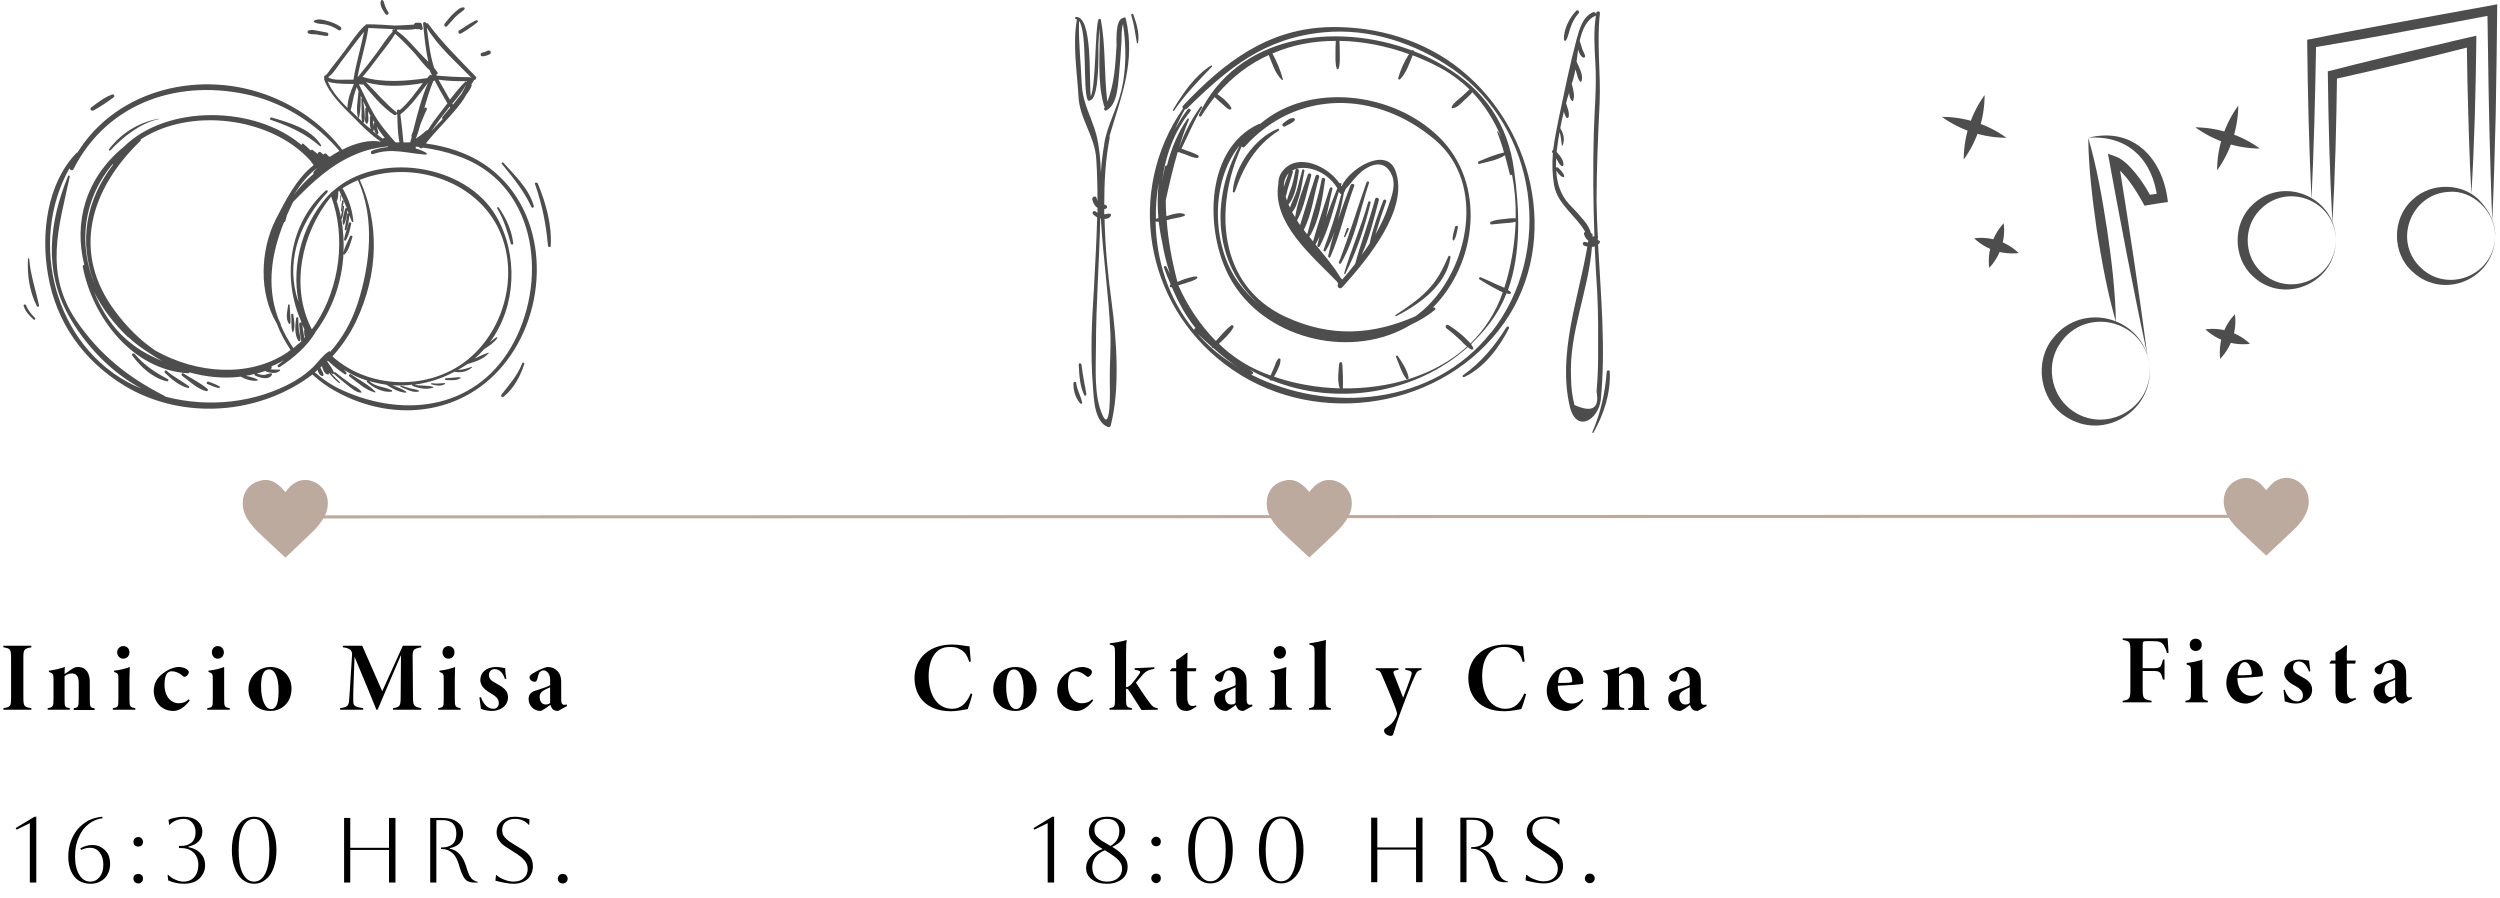 <svg version="1.2" xmlns="http://www.w3.org/2000/svg" viewBox="0 0 813 292" width="813" height="292">
	<title>itinerario-ok3-02 (1)</title>
	<style>
		.s0 { fill: #4d4d4d } 
		.s1 { fill: #000000 } 
		.s2 { fill: none;stroke: #bcaa9f;stroke-miterlimit:10 } 
		.s3 { fill: #bcaa9f } 
	</style>
	<g id="Capa_1-2">
		<g>
			<g>
				<path fill-rule="evenodd" class="s0" d="m106 8c1.5 0.3 2.9 1 4.1 1.8 0.7 0.4 1.3-0.6 0.6-1.1-1.3-0.9-2.7-1.5-4.3-1.9-1.3-0.4-3-0.8-4.2-0.1-0.2 0.1-0.2 0.4 0 0.5 1.1 0.7 2.6 0.5 3.8 0.8z"/>
				<path fill-rule="evenodd" class="s0" d="m100.3 10.9c0.9 0.3 1.8 0.2 2.7 0.3q1.5 0.3 3.1 0.5c0.7 0.2 1-0.9 0.3-1.1q-1.6-0.3-3.1-0.6c-1-0.2-2.1-0.4-3-0.1-0.4 0.2-0.4 0.8 0 1z"/>
				<path fill-rule="evenodd" class="s0" d="m126.3 4q-0.6-0.9-1-1.9c-0.3-0.6-0.3-1.3-0.7-1.9-0.1-0.2-0.6-0.3-0.7 0-0.6 1.4 0.7 3.3 1.4 4.3 0.4 0.7 1.4 0.1 1-0.5z"/>
				<path fill-rule="evenodd" class="s0" d="m145.4 8.5q1.3-1.5 2.6-2.9 0.9-0.9 1.9-1.6c0.4-0.3 0.9-0.6 1.2-1.1 0.1-0.2-0.1-0.5-0.3-0.5-1.2-0.1-2.3 1.1-3.1 1.8-1.2 1-2.1 2.3-3.1 3.5-0.4 0.6 0.3 1.4 0.8 0.8z"/>
				<path fill-rule="evenodd" class="s0" d="m149.9 10.9c1.9-1.1 3.7-2.3 5.4-3.7 0.3-0.2 0-0.8-0.4-0.6-2 0.8-3.7 2.2-5.6 3.3-0.6 0.4 0 1.4 0.6 1z"/>
				<path fill-rule="evenodd" class="s0" d="m156.9 18.3c0.9 0 1.6-0.3 2.4-0.7q0.3-0.1 0.3-0.6c0-0.3-0.3-0.6-0.6-0.6-0.3 0-0.6 0.2-0.9 0.3q-0.5 0.3-1.2 0.4c-0.8 0-0.8 1.3 0 1.2z"/>
				<path fill-rule="evenodd" class="s0" d="m107 122.5q0.2 0.2 0.3 0.4c0.1 0.1 0.1 0 0.1 0q-0.2-0.2-0.4-0.4c0-0.1-0.1 0 0 0z"/>
				<path fill-rule="evenodd" class="s0" d="m157.3 53.3c20.3 13.4 22 42.9 8.8 62.2-13 19.1-37.1 22.9-57.2 11.6-2.7-1.5-5.1-3.3-7.3-5.3-17.1 13-42.1 15.1-61.2 3.6-13.4-8.2-22.2-20.7-24.8-36.1-2.3-13.2-0.4-29.6 9.3-39.6q0.1-0.1 0.3-0.1c12.9-20.8 40.5-27.3 63.2-18.1 9.6 3.9 17.3 9.9 22.9 17.2 4.2-2.2 8.9-3.4 12.6-2.6-3.1-2.1-6-4.9-8.4-7.4-3.5-3.5-8.4-8-10.1-12.9 0-0.1 0-0.3 0.1-0.4q0-0.1-0.1-0.3c-0.1-0.4 0.2-0.6 0.5-0.6 0.5-0.4 1.5-1.9 1.8-2.3 1.5-1.8 2.8-3.6 4.2-5.4 2.1-2.8 4.1-6 6.6-8.4q0.1-0.1 0.3-0.1c0-0.2 0.2-0.4 0.5-0.4 3 0 6 0.2 9 0.4 2.1 0 4.2-0.2 6.3-0.3q0-0.1 0.1-0.2c0.1-0.2 0.3-0.4 0.5-0.4q0.7 0 1.4 0c0.4 0 0.7 0.5 0.6 0.8 0.1 0.2 0.2 0.3 0.1 0.5q0.1 0.1 0.1 0.3c0.4 0.5-0.4 1-0.8 0.6q-0.1-0.1-0.1-0.1c-0.3 0-0.8 0-1.1 0l-0.1-0.1c-1.9 0.4-4 0.3-5.9 0.2q-0.1 0-0.2 0 0 0.1 0 0.2-0.1 0.1-0.2 0.2c2.7 1.8 4.8 4.3 6.9 6.6 1.1 1.2 2.3 2.4 3.4 3.5-0.9-4-1.3-8.2-1.7-12.4-0.1-0.6 0.9-0.7 1-0.1 0.2-0.1 0.5-0.1 0.7 0.2 4.6 6.3 10.1 11.5 15.4 17.1 0.4 0.5 0 1.1-0.5 1.1-0.3 0.5-0.6 1-0.9 1.4 0.1 0.1 0.1 0.2 0.1 0.4-0.3 1-1 2-1.7 2.9-0.9 1.7-2.2 3.4-3.4 4.8-3.1 3.8-6.7 7.2-9.7 11q0.1 0.1 0.1 0.2c6.6 0.9 13.1 3 18.6 6.6zm-20.1-9.6c0.6-0.5 1.2-1.2 2-1.5 1.3-2.1 2.8-4.1 4.3-6q1-1.3 2-2.6-2.2-3.7-4.2-7.5c-0.1 0.1-0.2 0.3-0.4 0.3-1.2 2.9-2.1 5.9-2.9 8.8q0 0 0.1 0c0.2-0.5 0.9-0.1 0.7 0.4-0.8 1.6-1.4 3.3-2.1 4.9-0.4 1.6-0.9 3.2-1.5 4.6q1-0.7 2-1.4zm0.8-8.5q0 0.1 0 0.1 0 0 0-0.1zm-4.2 8.9q0.3-0.8 0.6-1.7c1.3-5.2 2.7-10.7 4.8-15.5-2.8 3.6-5.4 7.5-9 10.3q0.6 4.5 1 9.1 1.1 0 2.2 0 0.2-0.9 0.5-1.8c-0.1-0.1-0.2-0.2-0.1-0.4zm-4.7-8c0-0.5 0.6-0.6 0.9-0.3 3-2.5 5.1-5.7 7.5-8.8-5.9 1.1-13 1.4-18.5-0.3 3.3 3.3 6.2 6.8 9.9 9.8q0.1 0.1 0.2 0.2 0 0 0-0.1 0-0.2 0-0.5zm0.8 10.2c-0.6-3-0.6-6.1-0.7-9.1q-0.1-0.1-0.1-0.2c-0.1 0.3-0.6 0.6-0.9 0.4-4-2.6-7-6.5-10.1-10q-0.1 0.1-0.4 0.1-0.5-0.1-1-0.1 0.2 0.4 0.4 0.8 0.1 0.1 0.1 0.2c1.4 2.9 2.8 5.9 4.4 8.7 2 3.5 4.4 6.2 7 9.2q0.6 0 1.3 0zm14-8.3q1.2-1.5 2.5-3-0.1-0.1-0.2-0.3-0.4 0.6-0.9 1.2c-1.8 2.2-3.4 4.4-5 6.7 1.2-1.3 2.4-2.6 3.6-3.8-0.1-0.2-0.2-0.5 0-0.8zm7-9c0.2-0.5 0.5-0.9 0.6-1.4-1.1 2.2-2.8 4.2-4.4 6.1q0.1 0.2 0.2 0.3 0.8-0.9 1.5-1.9c0.5-0.6 1-1.2 1.5-1.9q0-0.1 0-0.1 0.3-0.6 0.6-1.1zm1-2.6c-3.1 0-6.2 0-9.3-0.5q1.9 3.3 3.7 6.5c1.6-2 3.2-4.1 5-5.8 0.2-0.2 0.4-0.1 0.5 0.1 0-0.1 0.1-0.2 0.1-0.3zm-10.7-4.3q0.6 0.7 1.1 1.5c0.2 0.3-0.1 0.6-0.4 0.6q0.1 0.2 0.1 0.4c3.6 0.3 7.1 0.5 10.7 0.5 0.2 0 0.4 0.1 0.5 0.3q0-0.1 0.1-0.1c-5-5.2-10.8-10.1-14.5-16.3 0.6 4.4 1 8.9 2.4 13.1zm-6.2-4.6c-2.1-2.3-4.2-4.5-6.5-6.5-1.7 2.9-4.1 5.6-6 8.2-1.5 2-3 4-4.6 5.8 6.5 2 14.2 1.4 21 0.4q0.3-0.4 0.7-0.8c0.2-0.3 0.4-0.3 0.6-0.1q0.1-0.1 0.2-0.1 0 0 0-0.1-0.2-0.5-0.5-1-0.1-0.2 0-0.3c-1.9-1.6-3.5-3.9-4.9-5.5zm-18.7 7.4q0.1 0 0.2 0 3.3-4 6.3-8.1c1.6-2.2 3.1-4.6 4.9-6.5-0.4-0.4 0.2-1 0.6-0.7q0.1 0 0.1 0 0 0 0.1-0.1c-2.9-0.1-5.8-0.3-8.7-0.4-0.8 5.4-2.5 10.5-3.5 15.8zm-5.4-4.8c-0.6 0.7-2.6 4.1-4.2 5 1.4 1.1 4.6 0.8 6 0.8 0.7 0 1.5 0 2.2 0q0.1-0.1 0.1-0.2 0 0 0-0.1c0.8-5.1 2.4-10.2 3.4-15.3-2.6 3.2-5 6.5-7.5 9.8zm-14.3 103.3c1.9-1.1 3.6-2.5 5.2-4 1.7-1.7 3.1-3.8 5.1-5.1 0.2-0.1 0.4-0.1 0.5 0.1 3.9-4.4 6.9-9.6 8.9-15.7 4.1-12.7 5.7-27.7 0.1-40.1-1.7 0.7-3.4 1.6-5 2.6 1.9 3.3 3.2 6.9 3.5 10.8 0.1 0.3-0.4 0.3-0.5 0q-0.4-1-0.8-2c-0.2 1.6-0.3 3.3-1 4.8-0.1 0.2-0.5 0.1-0.5-0.1 0.2-1.7 0.6-3.4 0.8-5.1 0.1-0.3 0.3-0.3 0.5-0.2q-0.2-0.6-0.4-1.1c-0.2 1.5-0.4 3.3-1.1 4.7-0.1 0.1-0.4 0.1-0.4-0.1-0.3-1.6 0.4-3.4 0.7-4.9 0.1-0.3 0.4-0.4 0.6-0.3q-1.2-2.9-2.5-5.7-0.1 0.1-0.3 0.3 0 0 0 0.1c0 0.8 0 2.1-0.5 3q0.8 2.5 1.4 5.2c0.1-1.2 0.4-2.4 0.6-3.5 0-0.3 0.5-0.2 0.4 0.1-0.2 1.3-0.2 2.7-0.7 3.9q-0.1 0.1-0.2 0.1c0.6 3.6 0.9 7.3 0.7 11 0.3-1.8 1.4-3.6 2.1-5.3 0.2-0.5 1-0.3 0.8 0.2-0.6 1.8-1.1 4.2-2.5 5.6-0.1 0.2-0.3 0.1-0.4-0.1-0.5 9-3.5 17.8-8.9 25.1-2.7 4.8-7.4 8.8-11.9 11.7-0.4 0.2-0.9-0.4-0.5-0.7q0.9-0.8 1.9-1.6c-1.3 0.8-2.6 1.5-4 2 0.1 0.4 0.1 0.8-0.4 1 1 0.1 2 0.1 3 0.1 0.2 0 0.3 0.3 0.1 0.4-0.7 0.5-1.3 0.7-2.1 0.7-0.8-0.1-1.5-0.2-2.2-0.4q-0.2-0.1-0.3-0.3-1.5 0.5-2.9 0.9c0.9 0.3 1.7 0.5 2.6 0.4 0.7-0.1 1.4-0.5 2.1-0.5 0.2 0 0.4 0.3 0.2 0.5-1 1.9-4.1 0.9-5.5 0.2-0.1-0.1-0.2-0.3-0.1-0.5q-1.4 0.4-2.8 0.6c0.3 0.1 0.5 0.2 0.8 0.2 1 0.3 2 0.5 2.9 1 0.2 0.1 0.1 0.4-0.1 0.4-1.7 0.2-3.7-0.4-5.3-1.3-5.7 0.7-11.3 0.1-16.7-1.4 0 0.1-0.2 0.3-0.4 0.3-18.1-1.1-31.1-18.1-34.3-34.7 0-0.3 0.2-0.5 0.5-0.6-3.4-13.6 0.2-28 12.9-38.4 14.2-13.9 42.8-13.3 57.8-0.5-0.1-0.4 0.3-0.7 0.6-0.4q1.2 1 2.3 2.1c0.1-0.2 0.5-0.3 0.7-0.1 0.6 0.4 1.1 0.9 1.6 1.3 0-0.5 0.6-1 1.1-0.5 0.2 0.2 0.5 0.5 0.8 0.7 0.1-0.3 0.6-0.6 1-0.2q0.4 0.5 0.9 0.9 0.1 0 0.3-0.1 1.4-0.9 3-1.8c-7.4-8.7-17.4-15.2-28.5-18-23.2-5.7-46.8 1.9-58 23.9-0.3 0.7-1.2 0.3-1.3-0.3-13.5 24-4.9 58 20.7 70.5q1.4 0.6 2.8 1.2c-10-5.2-18.7-14.5-23.9-24-8-14.6-6.2-30-0.1-45.1 0.1-0.4 0.6-0.2 0.6 0.1-3.6 16.7-8.4 31.1 2 46.7 7.6 11.2 16.9 18.6 28.9 24.7q0.2 0.1 0.2 0.2c14.1 3.7 29.4 2 41.7-4.9q0.3-0.1 0.5-0.3 0.3-0.2 0.6-0.4zm21.2-83.9c-0.4-1.1-0.2-2.4-0.2-3.6 0-1.2 0-2.4-0.1-3.6-0.1-0.2 0.1-0.2 0.2-0.3q-0.2-0.4-0.4-0.9c0 2.4 0 4.8-0.5 7-0.1 0.2-0.4 0.2-0.4 0-0.7-2.7 0-5.6 0.2-8.4q-0.3-0.7-0.6-1.4-0.5 1.4-0.9 2.8c-0.4 1.6-0.6 3.3-1.1 4.8q1.1 1.1 2.2 2.1 0.8 0.8 1.6 1.5zm2.8 2.5c-0.2-0.4-0.2-0.9-0.3-1.3q0-1.3 0-2.6 0-0.3 0.2-0.4-0.4-0.8-0.8-1.5 0 1 0.1 2c0 0.7 0.1 1.3-0.3 1.9-0.1 0.2-0.4 0.2-0.5 0-0.4-0.7-0.3-1.5-0.2-2.3q0-1.2 0-2.4c0-0.3 0.2-0.4 0.3-0.4q-0.5-1.1-1-2.1c0.2 1 0.3 2 0.4 3 0.1 1.2 0.3 2.6-0.1 3.8q-0.1 0.1-0.3 0.2 1.2 1.1 2.5 2.1zm3.9 3.1q0.2-0.3 0.6-0.3c-1-1.1-1.8-2.4-2.6-3.6q0.1 0.5 0.3 1c0.2 0.5 0.3 0.8 0.2 1.3-0.1 0.2-0.3 0.3-0.5 0.1-0.5-0.4-0.8-1.1-0.9-1.8q0 0.3-0.1 0.6-0.1 0.2-0.3 0.2 1.6 1.3 3.3 2.5zm-3-3.8q0-0.5 0-1c0-0.2 0.1-0.3 0.3-0.4q-0.3-0.4-0.5-0.8 0 0.8 0.1 1.6 0.1 0.3 0.1 0.6zm-8.5-6.2c0-2.6 1-5.3 2.1-7.8-1.9 0-3.8 0-5.6-0.2-0.9-0.1-2-0.2-2.9-0.6 1.3 3.2 3.8 6 6.4 8.6zm54.2 76c11.2-21.5 6.8-52-18.7-60.5-3.4-1.2-7.2-2.1-11-2.6q0 0-0.1 0.1c-0.4 0.3-1 0.1-1.1-0.3q-0.4 0-0.8-0.1-0.2 0-0.3 0 0 0.3 0 0.6c1.2 0.3 2.4 0.8 3.4 1.4 0.3 0.1 0.2 0.6-0.1 0.6-5.9-0.4-11.3-2.3-17.1-0.2-0.8 0.3-1.1-0.8-0.4-1.1 1.5-0.6 3.3-1 5.2-1.2q0-0.1 0-0.1-0.1 0-0.1-0.1c-3.5 0.4-6.9 1.1-10.2 2.5-8.3 3.4-14.5 9.3-20.6 15.6q-1 2.1-2 4.3-0.3 1-0.5 1.9c-0.1 0.3-0.3 0.3-0.4 0.3-4 9.8-5.8 20.4-2.1 30.9q0.1 0.3 0.2 0.5 0.4 0.9 0.8 1.8 0.1 0.2 0 0.3c1.1 2.7 2.5 5.1 4.1 7.5q0.2-0.2 0.5-0.4c0.5-0.5 1.1-1 1.7-1.4q0.2-0.3 0.4-0.5c-0.3-0.7-0.3-1.6-0.4-2.3-0.2-1.1-0.2-2.2-0.3-3.3 0-0.4 0.5-0.5 0.8-0.4-6.4-14.2-4.4-31.8 7.8-42.9 0.4-0.4 0.9 0.1 0.6 0.5-8.4 9.1-13.3 20.8-10.2 33.2 0.3 0.9 0.5 1.7 0.8 2.5-2.5-12.7 1.6-26.7 10.8-35.8q0.1-0.2 0.2-0.1c14.6-13.3 43.2-9.1 53.2 7.9 7.3 12.4 6.7 29.5-2 41.1 0.7-0.6 1.4-1.1 2.1-1.6 0.2-0.1 0.4 0.1 0.3 0.3-1 1.4-2.6 2.5-4.2 3.5-1 1.1-2 2.1-3.1 3.1q-0.1 0-0.2 0.1c1.5-0.7 3-1.5 4.6-2 0.1-0.1 0.2 0.1 0.1 0.2-1.7 1.9-4.4 2.8-6.9 3.5q-1.5 1-3.1 1.9c1.5 0 3-0.5 4.5-1 0.1 0 0.2 0.1 0.1 0.2-1.6 1.4-3.6 1.8-5.7 1.4-4.1 2.2-8.5 3.6-13 4.2 2 0.5 4.1 0.1 6 0.7 0.2 0 0.2 0.3 0 0.3-2.1 0.7-4.6 0.2-6.6-0.6-0.2-0.1-0.2-0.2-0.2-0.4-2.1 0.3-4.3 0.3-6.4 0.2 1.5 0.6 3.1 1.1 4.4 2 0.2 0.1 0.2 0.5-0.1 0.4-2.2-0.1-4.4-1.4-6.3-2.6q0 0-0.1 0-2.8-0.4-5.5-1.2c2.2 2 4.9 1.8 7.4 3 0.3 0.1 0.1 0.4-0.1 0.5-2.8 0.3-5.9-1.3-7.9-3.1-0.2-0.2-0.1-0.4 0.1-0.5-2.7-0.8-5.2-2-7.6-3.5q0.4 0.4 0.7 0.8c0.3 0.3-0.1 0.9-0.5 0.6-2-1.3-3.8-2.8-5.5-4.4q-0.1 0.1-0.2 0.2c0.7 1.2 1.8 2.4 2.2 3.7 0.1-0.1 0.3-0.3 0.5-0.1q2.5 2 5.2 3.9c1.1 0.7 2.5 1.3 3.2 2.4 0.1 0.1 0 0.4-0.2 0.3-1.6-0.1-3.2-1.6-4.5-2.6-1.4-1.1-2.8-2.3-4.2-3.5v-0.1c-0.1 0.1-0.3 0.2-0.5 0.1-0.2-0.1-0.4-0.3-0.7-0.5 1 1.1 2.1 2.2 3.1 3.2 0.2 0.1 0 0.4-0.2 0.3-1.3-1-2.3-2.1-3.3-3.3q0 0.1-0.1 0.3c0 0.1-0.1 0.2-0.2 0.2-1.1 0-1.7-1.6-2-2.7q-0.2 0.2-0.5 0.4c0.3 0.9 1 1.6 1 2.5 0 0.2-0.2 0.4-0.4 0.3-0.9-0.2-1.3-1.1-1.5-2q-0.4 0.4-0.9 0.8c2.6 2.3 5.6 4.3 8.9 5.8 21 9.5 44.6 5.8 55.9-15.8zm-116.7 2.9c13.5 7.6 30.7 8.9 43.1 0.5q0.4-0.4 0.9-0.7c-1.8-2.7-3.4-5.6-4.5-8.6-5.9-9.9-5.4-23.8-0.3-33.9 3-5.8 6.7-13.3 12.3-17.6-0.4-0.5-0.8-1.1-1.2-1.6-12.6-13.9-38.8-17.4-55-6.8 0 0.2 0 0.4-0.2 0.6-16.1 15.5-22.6 36.1-8.1 55.4q5.9 7.9 13 12.7zm-19.7-21.6c-5.4-13.8-2.8-27.4 6-38.9q-0.1 0-0.2-0.1c-9.6 11.4-11.2 26.1-5.8 39zm10.9 17.3c-4.7-4.4-8.4-9.4-11.1-14.7 2.1 5.1 4.9 9.9 8.9 13.9 4.1 4 8.5 6.6 13.3 8.5q-1.9-1-3.8-2.3c-2.6-1.6-5.1-3.4-7.3-5.5zm57.3-2.6c-0.2-0.5-0.5-1-0.7-1.5q0.2 1.6 0.5 3.2c0 0.3 0.1 0.7 0.2 1.1q0.1-0.1 0.2-0.2c-0.3-0.7-0.3-1.6-0.3-2.2q0-0.3 0.1-0.4zm8.7-43.2c-9.7 11.9-13.4 29.4-6.3 43.2q0.8-1 1.5-2.1c7.5-11.7 9.7-27.8 4.8-41.1zm8 40.8c-2 4.1-4.6 7.9-7.6 11.2 12.6 11.4 34 11.3 46.4-1.1 10.9-10.8 14.4-29.1 6.4-42.7-8.6-14.5-28.5-19.8-43.9-13.6 6.3 13.8 6.3 30.3-1.3 46.2zm-13.7-48.2c-0.1-0.1-0.2-0.4 0-0.6 0.4-0.5 0.8-1 1.3-1.4-3.1 2.3-5.7 5.5-7.8 9 1.8-2.6 4.1-4.9 6.5-7zm27.9-10.2q0 0.1 0 0.1zm-8.3-4.5q0-0.2-0.1-0.5 0.1 0.3 0.1 0.5zm-22.5 65.3z"/>
				<path fill-rule="evenodd" class="s0" d="m114.1 121.7c-0.4-0.3-0.9 0.5-0.4 0.8 2.5 1.8 5.2 4.4 8.2 5.1 0.2 0.1 0.3-0.1 0.2-0.2-2.2-2.3-5.4-3.9-8-5.7z"/>
				<path fill-rule="evenodd" class="s0" d="m133.4 126.3q-1.5-0.4-2.9-0.9c-0.3-0.1-0.4 0.3-0.2 0.4 1.8 0.7 4 2.1 5.9 1.5 0.2-0.1 0.1-0.3 0-0.3-0.9-0.4-1.9-0.5-2.8-0.7z"/>
				<path fill-rule="evenodd" class="s0" d="m140.4 124.6c-0.2 0-0.3 0.3-0.1 0.4 1.5 0.4 3 0.7 4.4-0.1 0.2 0 0.1-0.3-0.1-0.3-1.4 0-2.7 0.3-4.2 0z"/>
				<path fill-rule="evenodd" class="s0" d="m147.5 122.8c-0.8 0.1-1.7 0.1-2.5 0.2-0.4 0-0.4 0.6 0 0.6 1.5 0 3.4 0.3 4.7-0.6 0.2-0.1 0.1-0.3-0.1-0.3-0.7-0.1-1.4 0.1-2.1 0.1z"/>
				<path fill-rule="evenodd" class="s0" d="m159.6 65.8c0.1 0 0.1-0.2 0-0.2-0.1 0-0.1 0.2 0 0.2z"/>
				<path fill-rule="evenodd" class="s0" d="m161.9 69.9v-0.8z"/>
				<path fill-rule="evenodd" class="s0" d="m161.7 67.8c2.1 3.5 3.3 7.4 4.4 11.4 0.1 0.5 0.9 0.4 0.8-0.1-0.5-4.3-2.3-8.1-4.7-11.6-0.3-0.3-0.7-0.1-0.5 0.3z"/>
				<path fill-rule="evenodd" class="s0" d="m43.8 115.1c-0.4-0.5-1.1 0.1-0.8 0.5 2.7 3.7 6.7 7.4 11.3 8.4 0.4 0.1 0.7-0.5 0.3-0.7-4.2-2.2-7.8-4.6-10.8-8.2z"/>
				<path fill-rule="evenodd" class="s0" d="m54.2 120.6c-0.4-0.4-0.9 0.2-0.6 0.6 2.1 2.1 4.6 4.2 7.6 5 0.2 0.1 0.5-0.3 0.3-0.5-2.4-1.9-5.1-3.1-7.3-5.1z"/>
				<path fill-rule="evenodd" class="s0" d="m59.6 121.4c-0.4-0.3-0.8 0.5-0.4 0.8 2.4 1.7 4.9 4.3 7.9 5 0.4 0.1 0.7-0.4 0.4-0.7-2.3-2-5.3-3.4-7.9-5.1z"/>
				<path fill-rule="evenodd" class="s0" d="m67.8 124.1c-0.6-0.1-0.8 0.7-0.3 0.8 1.3 0.5 2.4 1.1 3.7 1.3 0.3 0 0.5-0.4 0.2-0.5-1.1-0.7-2.4-1.2-3.6-1.6z"/>
				<path fill-rule="evenodd" class="s0" d="m35.9 48.9c4.1-4.4 9.8-8.9 15.8-10.2 0 0 0-0.1-0.1-0.1-6.5 1.2-12.2 4.7-16.2 10-0.1 0.2 0.2 0.5 0.5 0.3z"/>
				<path fill-rule="evenodd" class="s0" d="m88.1 39c5.9 2 11.2 4.4 15.9 8.5 0.2 0.2 0.6 0 0.4-0.3-3.3-5.4-10.4-7.3-16.1-9-0.5-0.1-0.7 0.7-0.2 0.8z"/>
				<path fill-rule="evenodd" class="s0" d="m110.7 63.5c0 0.7 0 1.4-0.2 2.1 0 0 0.1 0.1 0.1 0 0.3-0.7 0.3-1.3 0.4-2.1 0-0.1-0.3-0.1-0.3 0z"/>
				<path fill-rule="evenodd" class="s0" d="m111.3 65.3c-0.3 1.1-0.3 2.2-0.4 3.3 0 0.1 0.2 0.2 0.3 0 0.2-1 0.4-2.1 0.6-3.2 0-0.3-0.5-0.4-0.5-0.1z"/>
				<path fill-rule="evenodd" class="s0" d="m113.4 72.6c-0.5 1.7-1.2 3.4-1.5 5.2-0.1 0.4 0.4 0.7 0.6 0.3 1-1.6 1.3-3.5 1.7-5.3 0.1-0.5-0.6-0.7-0.8-0.2z"/>
				<path fill-rule="evenodd" class="s0" d="m113.4 82.3q0-0.1 0-0.3h-0.1q0 0.2 0 0.3z"/>
				<path fill-rule="evenodd" class="s0" d="m94.2 99.2c-0.1-0.3-0.5-0.3-0.5 0-0.2 1.8-1 4.5 0.3 6.1 0.1 0.1 0.3 0 0.4-0.1 0.2-0.9 0-1.8 0-2.6q-0.1-1.7-0.2-3.4z"/>
				<path fill-rule="evenodd" class="s0" d="m95.1 107.9c0.1 0.2 0.3 0.2 0.3 0 0.7-1.7 0.2-3.8 0-5.5 0-0.5-0.7-0.5-0.7 0 0.2 1.7-0.2 3.8 0.4 5.5z"/>
				<path fill-rule="evenodd" class="s0" d="m97.7 110.6c0-1.1-0.3-2.1-0.5-3.2-0.1-1.3-0.2-2.6-0.2-3.9 0.1-0.5-0.7-0.4-0.7 0-0.3 2.3-0.6 5.3 0.7 7.3 0.2 0.3 0.7 0.2 0.7-0.2z"/>
				<path fill-rule="evenodd" class="s0" d="m9.1 84.2c-0.3 5.2 0.5 10.7 2.9 15.4 0.2 0.4 0.8 0.1 0.7-0.3-1.1-5.1-2.8-9.9-3.2-15.1 0-0.3-0.4-0.3-0.4 0z"/>
				<path fill-rule="evenodd" class="s0" d="m8.5 99.3c-0.2-0.5-1-0.3-0.8 0.2 0.6 1.9 1.8 3.1 3.2 4.4 0.3 0.3 0.8-0.1 0.5-0.5-1.2-1.2-2.3-2.5-2.9-4.1z"/>
				<path fill-rule="evenodd" class="s0" d="m172.8 67.3c0.2 0.5 0.9 0.2 0.8-0.3-1.6-5.7-6.1-9.8-9.9-14.1-0.3-0.3-0.7 0.1-0.5 0.4 3.7 4.5 7.2 8.8 9.6 14z"/>
				<path fill-rule="evenodd" class="s0" d="m174.9 59.7c-0.3-0.6-1.2-0.3-0.9 0.2 2.3 6.6 3.6 13.1 4.2 20 0.1 0.6 0.9 0.6 0.9 0 0.4-6.9-1.6-13.9-4.2-20.2z"/>
				<path fill-rule="evenodd" class="s0" d="m30.3 36c2.3-1.3 4.6-2.8 6.7-4.4 0.4-0.3 0.1-1-0.4-0.9-2.5 0.8-4.9 2.7-7 4.3-0.5 0.5 0.2 1.3 0.7 0.9z"/>
				<path fill-rule="evenodd" class="s0" d="m169.8 118.2c-1.5 3.9-4.2 6.9-6.7 10.1-0.4 0.5 0.2 1.1 0.7 0.7 3.3-2.7 5.4-6.6 6.7-10.6 0.2-0.5-0.6-0.7-0.7-0.2z"/>
			</g>
			<g>
				<path class="s1" d="m1.1 230.8v-0.5c2.4-0.4 2.5-0.6 2.5-3.6v-12.6c0-3-0.2-3.2-2.5-3.6v-0.5h9.1v0.5c-2.4 0.5-2.6 0.6-2.6 3.6v12.6c0 3 0.2 3.2 2.6 3.6v0.5z"/>
				<path class="s1" d="m24 230.8v-0.5c1.5-0.2 1.6-0.5 1.6-3.2v-5.1c0-2.3-1-3-2.2-3-0.8 0-1.6 0.2-2.4 0.9v7.8c0 2.3 0.2 2.3 1.7 2.6v0.5h-7.2v-0.5c1.7-0.3 1.9-0.5 1.9-2.9v-6.6c0-1.6-0.2-1.8-1.5-2.3v-0.4c1.8-0.2 3.8-0.7 5.2-1.2-0.1 0.7-0.1 1.5-0.1 2.3 0.8-0.5 1.3-0.9 1.9-1.3 1-0.7 1.6-1 2.4-1 2.7 0 3.9 2 3.9 4.9v5.9c0 2.2 0.2 2.4 1.6 2.7v0.5h-6.8z"/>
				<path class="s1" d="m36.7 230.8v-0.5c1.7-0.3 1.8-0.4 1.8-2.9v-6.4c0-1.9-0.1-2-1.4-2.5v-0.4q2.8-0.3 5.1-1.2c0 0.7-0.1 2.5-0.1 3.8v6.7c0 2.4 0.2 2.6 1.9 2.9v0.5zm3.3-16.6c-1 0-1.9-0.9-1.9-2.1 0-1.1 0.9-2 2-2 1.2 0 2 0.9 2 2 0 1.2-0.8 2.1-2.1 2.1z"/>
				<path class="s1" d="m61.7 227.8c-1.4 1.9-3.3 3.4-5.3 3.4-4.1 0-6.4-3.2-6.4-6.5 0-2.4 1.1-4.4 3.1-5.8 2-1.5 3.9-2 5.1-2 0.8 0 1.9 0.3 2.5 0.7 0.4 0.3 0.7 0.6 0.7 0.9 0 0.8-0.8 1.6-1.4 1.6-0.1 0-0.3 0-0.6-0.3-1.2-1.1-2.5-1.5-3.5-1.5-1.2 0-2.4 0.7-2.4 4.4 0 4.3 2.6 6 4.5 6 1.3 0 2.3-0.3 3.4-1.3z"/>
				<path class="s1" d="m67.4 230.8v-0.5c1.7-0.3 1.8-0.4 1.8-2.9v-6.4c0-1.9-0.1-2-1.4-2.5v-0.4q2.8-0.3 5.1-1.2c0 0.7 0 2.5 0 3.8v6.7c0 2.4 0.1 2.6 1.8 2.9v0.5zm3.4-16.6c-1.1 0-1.9-0.9-1.9-2.1 0-1.1 0.8-2 1.9-2 1.2 0 2 0.9 2 2 0 1.2-0.8 2.1-2 2.1z"/>
				<path class="s1" d="m87.9 216.9c4.2 0 6.9 3.3 6.9 7 0 4.9-3.5 7.3-6.8 7.3-5.2 0-7.2-3.8-7.2-7 0-4.5 3.6-7.3 7.1-7.3zm-0.4 0.8c-1.7 0-2.6 1.7-2.6 5.5 0 4.2 1.3 7.4 3.2 7.4 1.3 0 2.5-0.9 2.5-5.9 0-4.5-1.2-7-3.1-7z"/>
				<path class="s1" d="m127.8 230.8v-0.5c2.3-0.4 2.5-0.6 2.5-4l0.1-13.3c-2.4 5.7-7.1 16.5-7.6 17.8h-0.4c-0.6-1.5-4.7-11.6-7.1-17.2-0.4 9.7-0.5 13.5-0.4 14.6 0 1.4 0.7 1.7 3.2 2.1v0.5h-7.5v-0.5c2.2-0.3 2.7-0.8 2.9-2.1 0.1-1 0.2-2.7 1-15.4 0-0.8-0.2-2-3-2.3v-0.5h6.3l6.5 14.8 6.7-14.8h6v0.5c-2.6 0.5-2.9 0.7-2.8 3.7l0.1 12.1c0 3.2 0.2 3.5 2.7 4v0.5z"/>
				<path class="s1" d="m142.5 230.8v-0.5c1.7-0.3 1.8-0.4 1.8-2.9v-6.4c0-1.9-0.1-2-1.4-2.5v-0.4q2.8-0.3 5.1-1.2c0 0.7-0.1 2.5-0.1 3.8v6.7c0 2.4 0.2 2.6 1.9 2.9v0.5h-7.2zm3.3-16.6c-1.1 0-1.9-0.9-1.9-2.1 0-1.1 0.8-2 1.9-2 1.2 0 2 0.9 2 2 0 1.2-0.8 2.1-2 2.1z"/>
				<path class="s1" d="m164.2 220.8c-0.6-1.8-1.6-3.2-3.4-3.2-0.9 0-1.8 0.7-1.8 1.9 0 1.4 1 2 2.3 2.7 2.3 1.3 3.9 2.3 3.9 4.5 0 3.1-2.8 4.5-5.2 4.5-1.7 0-2.9-0.4-3.6-0.7-0.1-0.6-0.3-2.4-0.5-3.7l0.5-0.1c0.7 2.1 2.1 3.8 4 3.8 1.2 0 1.8-0.8 1.8-1.8 0-1-0.3-1.9-2.4-3.1-1.2-0.8-3.6-2-3.6-4.5 0-2.4 1.9-4.1 5-4.2 1.3 0 2.5 0.3 3.1 0.4 0 1.1 0.2 2.8 0.4 3.4z"/>
				<path class="s1" d="m181.5 231.2q-1.2 0-1.8-0.6c-0.3-0.4-0.6-0.9-0.7-1.4-1.1 0.8-2.7 2-3.3 2-2.2 0-3.8-1.9-3.8-3.8 0-1.5 0.7-2.3 2.2-2.8 1.7-0.6 4-1.2 4.8-1.8v-1.8c0-2-1.2-3-2.1-3-0.6 0-1 0.3-1.4 0.7-0.2 0.4-0.4 0.9-0.7 2.2-0.2 0.6-0.4 0.8-0.8 0.8-1.1 0-1.7-0.8-1.7-1.5q0-0.5 0.9-1.1c1.6-1 3.7-2 4.9-2.2 1.4 0 2.1 0.4 2.8 0.9 1.3 1 1.7 2.3 1.7 4.2v5.5c0 1.3 0.4 1.7 1 1.7 0.2 0 0.5 0 0.8-0.1l0.1 0.5zm-2.6-7.7c-0.5 0.3-1 0.4-1.7 0.8-1.1 0.6-1.7 1.2-1.7 2.3 0 1.8 1 2.5 1.9 2.5 0.4 0 0.9 0 1.5-0.5 0-1.9 0-3.2 0-5.1z"/>
			</g>
			<g>
				<path class="s1" d="m316.2 225.7c-0.3 1.4-1.1 3.9-1.5 4.9-0.8 0.1-3.3 0.7-5.4 0.7-8.3 0-11.9-5.1-11.9-10.8 0-6.3 4.7-10.9 12.2-10.9 2.6 0 4.9 0.6 5.7 0.6 0.1 1.7 0.3 3.6 0.4 4.9l-0.5 0.2c-0.7-2.3-1.5-3.5-3.3-4.3-0.8-0.5-1.8-0.6-3.1-0.6-4.8 0-6.8 4.3-6.8 9.5 0 6.2 2.9 10.6 7.6 10.6 3 0 4.7-1.8 6.1-5z"/>
				<path class="s1" d="m330.2 216.9c4.1 0 6.9 3.3 6.9 7 0 4.9-3.5 7.3-6.8 7.3-5.2 0-7.3-3.8-7.3-7 0-4.5 3.6-7.3 7.2-7.3zm-0.5 0.8c-1.6 0-2.5 1.7-2.5 5.5 0 4.2 1.2 7.4 3.2 7.4 1.2 0 2.5-0.9 2.5-5.9 0-4.5-1.3-7-3.2-7z"/>
				<path class="s1" d="m355.5 227.8c-1.4 1.9-3.4 3.4-5.3 3.4-4.2 0-6.4-3.2-6.4-6.5 0-2.4 1.1-4.4 3.1-5.8 1.9-1.5 3.9-2 5.1-2 0.8 0 1.9 0.3 2.5 0.7q0.6 0.4 0.6 0.9c0 0.8-0.8 1.6-1.3 1.6-0.2 0-0.3 0-0.6-0.3-1.3-1.1-2.5-1.5-3.5-1.5-1.2 0-2.4 0.7-2.4 4.4 0 4.3 2.5 6 4.4 6 1.4 0 2.4-0.3 3.5-1.3z"/>
				<path class="s1" d="m376.6 230.8c-2.4 0-4.3 0.1-5.4 0.1-1-1.5-3.5-5.6-4-6.2q-0.3-0.5-0.5-0.6c-0.1-0.1-0.3-0.1-0.5-0.1v3.6c0 2.3 0.3 2.4 1.9 2.7v0.5h-7.3v-0.5c1.6-0.3 1.8-0.4 1.8-2.7v-15.4c0-2.1-0.2-2.3-1.7-2.6v-0.4c1.8-0.2 4.1-0.6 5.5-1.1-0.1 0.4-0.2 1.9-0.2 4.1v11.3c0.8-0.1 1.3-0.6 1.8-1.1 0.7-0.8 1.9-2.3 2.5-3.2 0.6-0.9 0.3-1.1-1.5-1.4v-0.5l6.4-0.3v0.5c-2.2 0.4-2.7 0.8-3.7 1.8-1 1.1-1.5 1.8-2.3 2.7 1 1.6 3 4.6 4.5 6.6 1.1 1.4 1.4 1.5 2.6 1.7v0.5z"/>
				<path class="s1" d="m387.2 230.9c-0.5 0.2-1 0.3-1.3 0.3-2.1 0-3.4-1.1-3.4-3.8v-9.1h-1.9l-0.1-0.2 0.6-0.8h1.4v-2.6c1.1-0.6 2.4-1.6 3.4-2.4h0.3c0 1-0.1 3.2-0.1 5h2.9c0.1 0.2 0 0.8-0.2 1h-2.7v8.5c0 2.3 0.9 2.8 1.7 2.8 0.3 0 0.8-0.1 1.2-0.2l0.1 0.4z"/>
				<path class="s1" d="m404.4 231.2q-1.2 0-1.8-0.6c-0.3-0.4-0.6-0.9-0.7-1.4-1 0.8-2.7 2-3.2 2-2.3 0-3.9-1.9-3.9-3.8 0-1.5 0.7-2.3 2.2-2.8 1.7-0.6 4-1.2 4.8-1.8v-1.8c0-2-1.2-3-2.1-3-0.6 0-1 0.3-1.3 0.7-0.3 0.4-0.5 0.9-0.8 2.2-0.1 0.6-0.4 0.8-0.8 0.8-1 0-1.7-0.8-1.7-1.5q0-0.5 1-1.1c1.6-1 3.6-2 4.8-2.2 1.4 0 2.1 0.4 2.8 0.9 1.4 1 1.7 2.3 1.7 4.2v5.5c0 1.3 0.5 1.7 1 1.7 0.3 0 0.5 0 0.8-0.1l0.1 0.5zm-2.6-7.7c-0.4 0.3-1 0.4-1.6 0.8-1.2 0.6-1.8 1.2-1.8 2.3 0 1.8 1 2.5 1.9 2.5 0.5 0 1 0 1.5-0.5 0-1.9 0-3.2 0-5.1z"/>
				<path class="s1" d="m412.8 230.8v-0.5c1.7-0.3 1.8-0.4 1.8-2.9v-6.4c0-1.9-0.1-2-1.4-2.5v-0.4q2.9-0.3 5.1-1.2c0 0.7-0.1 2.5-0.1 3.8v6.7c0 2.4 0.2 2.6 1.9 2.9v0.5zm3.4-16.6c-1.1 0-2-0.9-2-2.1 0-1.1 0.9-2 2-2 1.2 0 2 0.9 2 2 0 1.2-0.8 2.1-2 2.1z"/>
				<path class="s1" d="m425.7 230.8v-0.5c1.7-0.3 1.8-0.4 1.8-2.9v-15.2c0-2-0.1-2.2-1.7-2.6v-0.4c1.6-0.2 3.6-0.6 5.4-1.1 0 0.5-0.1 1.6-0.1 4.3v15c0 2.5 0.1 2.6 1.7 2.9v0.5z"/>
				<path class="s1" d="m462.3 217.8c-1.4 0.3-1.6 0.6-2.4 2.5-0.9 1.9-1.9 4.5-3.7 9.3-1.9 5-2.5 7.1-3 8.8-0.2 0.8-0.5 0.9-0.9 0.9-1 0-2.2-0.7-2.2-1.7 0-0.3 0.1-0.6 0.8-1 1.5-1 2.1-1.6 2.8-2.9q0.5-0.9 0.6-1.5c0.1-0.2-0.2-1-0.4-1.7-1.5-4.1-3.6-8.8-4.4-10.7-0.5-1.3-0.7-1.7-2.1-2v-0.5h7.4v0.5c-1.8 0.3-1.9 0.6-1.4 1.7l2.9 7.4c0.9-2.4 1.9-4.9 2.6-7.1 0.4-1.3 0.3-1.6-1.9-2v-0.5h5.3z"/>
				<path class="s1" d="m496.3 225.7c-0.4 1.4-1.1 3.9-1.6 4.9-0.8 0.1-3.3 0.7-5.4 0.7-8.3 0-11.8-5.1-11.8-10.8 0-6.3 4.6-10.9 12.2-10.9 2.5 0 4.9 0.6 5.6 0.6 0.1 1.7 0.3 3.6 0.5 4.9l-0.6 0.2c-0.6-2.3-1.5-3.5-3.2-4.3-0.9-0.5-1.8-0.6-3.1-0.6-4.8 0-6.9 4.3-6.9 9.5 0 6.2 2.9 10.6 7.6 10.6 3 0 4.7-1.8 6.1-5l0.5 0.2z"/>
				<path class="s1" d="m514.9 227.7c-1.9 2.7-4.3 3.5-5.5 3.5-4 0-6.4-3.1-6.4-6.6 0-2.3 1-4.3 2.3-5.7 1.4-1.5 3-2 4.5-2 3.1 0 5 2.2 5.1 4.8 0 0.5-0.1 0.7-0.2 0.7-1 0.2-5.1 0.5-8.1 0.6 0 3.9 2.3 5.8 4.5 5.8 1.1 0 2.3-0.3 3.5-1.5zm-5.9-9.9c-1.2 0-2.2 1.2-2.3 4.3 1.3 0 2.5 0 3.8-0.1 0.5-0.1 0.8-0.1 0.8-0.5 0-1.9-1-3.8-2.3-3.8z"/>
				<path class="s1" d="m529.5 230.8v-0.5c1.5-0.2 1.6-0.5 1.6-3.2v-5.1c0-2.3-1-3-2.2-3-0.8 0-1.6 0.2-2.4 0.9v7.8c0 2.3 0.2 2.3 1.7 2.6v0.5h-7.2v-0.5c1.7-0.3 1.9-0.5 1.9-2.9v-6.6c0-1.6-0.3-1.8-1.5-2.3v-0.4c1.8-0.2 3.8-0.7 5.2-1.2-0.1 0.7-0.1 1.5-0.1 2.3 0.8-0.5 1.3-0.9 1.9-1.3 1-0.7 1.6-1 2.4-1 2.7 0 3.9 2 3.9 4.9v5.9c0 2.2 0.2 2.4 1.6 2.7v0.5h-6.8z"/>
				<path class="s1" d="m552.1 231.2q-1.2 0-1.8-0.6c-0.3-0.4-0.6-0.9-0.7-1.4-1 0.8-2.7 2-3.3 2-2.2 0-3.8-1.9-3.8-3.8 0-1.5 0.7-2.3 2.2-2.8 1.7-0.6 4-1.2 4.8-1.8v-1.8c0-2-1.2-3-2.1-3-0.6 0-1 0.3-1.3 0.7-0.3 0.4-0.5 0.9-0.8 2.2-0.1 0.6-0.4 0.8-0.8 0.8-1 0-1.7-0.8-1.7-1.5q0-0.5 1-1.1c1.6-1 3.6-2 4.8-2.2 1.4 0 2.1 0.4 2.8 0.9 1.3 1 1.7 2.3 1.7 4.2v5.5c0 1.3 0.4 1.7 1 1.7 0.2 0 0.5 0 0.8-0.1l0.1 0.5zm-2.6-7.7c-0.5 0.3-1 0.4-1.6 0.8-1.2 0.6-1.8 1.2-1.8 2.3 0 1.8 1 2.5 1.9 2.5 0.5 0 0.9 0 1.5-0.5 0-1.9 0-3.2 0-5.1z"/>
			</g>
			<path fill-rule="evenodd" class="s2" d="m97 168.1l640.5-0.2"/>
			<path class="s3" d="m92.8 181.3q-1.2-1.1-2.4-2.2-3.1-2.9-6.2-5.8c-1.4-1.3-2.6-2.8-3.7-4.4-0.8-1.3-1.3-2.6-1.5-4.1-0.4-3.3 0.9-7.3 5.7-8.5 2.1-0.6 4 0 5.7 1.3 0.8 0.6 1.5 1.4 2.2 2.2q0 0.1 0.2 0.2 0.2-0.2 0.4-0.4c0.6-0.9 1.4-1.7 2.3-2.3 1.3-0.9 2.6-1.3 4.2-1.2 3.2 0.2 6 2.6 6.7 5.7 0.5 2.3 0.1 4.4-1 6.4-1 1.7-2.2 3.2-3.5 4.5-3 2.9-6 5.7-8.9 8.5q-0.1 0-0.2 0.1z"/>
			<path class="s3" d="m425.8 181.3q-1.2-1.1-2.4-2.2-3.1-2.9-6.2-5.8c-1.4-1.3-2.7-2.8-3.7-4.4-0.8-1.3-1.4-2.6-1.5-4.1-0.4-3.3 0.9-7.3 5.7-8.5 2.1-0.6 4 0 5.7 1.3 0.8 0.6 1.5 1.4 2.2 2.2q0 0.1 0.1 0.2 0.3-0.2 0.4-0.4c0.7-0.9 1.5-1.7 2.4-2.3 1.3-0.9 2.6-1.3 4.2-1.2 3.2 0.2 6 2.6 6.7 5.7 0.5 2.3 0.1 4.4-1 6.4-1 1.7-2.2 3.2-3.5 4.5-3 2.9-6 5.7-9 8.5q0 0-0.2 0.1z"/>
			<path class="s3" d="m737 180.7q-1.2-1.1-2.4-2.2-3.1-2.9-6.1-5.8c-1.4-1.3-2.7-2.8-3.8-4.4-0.7-1.3-1.3-2.7-1.5-4.2-0.4-3.2 1-7.2 5.7-8.5 2.1-0.5 4 0.1 5.7 1.3 0.9 0.7 1.5 1.5 2.2 2.3q0.1 0.1 0.2 0.2 0.2-0.3 0.4-0.5c0.7-0.8 1.4-1.6 2.3-2.3 1.3-0.8 2.7-1.3 4.2-1.2 3.2 0.2 6 2.6 6.7 5.8 0.5 2.3 0.1 4.4-1 6.4-0.9 1.7-2.1 3.2-3.5 4.5-3 2.8-5.9 5.6-8.9 8.4q-0.1 0.1-0.2 0.2z"/>
			<g>
				<path class="s1" d="m704.7 212.4c-0.2-0.9-0.6-1.8-1-2.5-0.6-1-1.4-1.4-3.5-1.4h-2.2c-1 0-1.2 0.2-1.2 1.2v7.6h3.5c2.4 0 2.5-0.5 3.1-2.8h0.5v6.5h-0.5c-0.7-2.2-0.7-2.8-3.1-2.8h-3.5v5.7c0 3.3 0.2 3.5 2.9 4v0.5h-9.4v-0.5c2.3-0.4 2.5-0.7 2.5-4v-12c0-3.2-0.2-3.4-2.5-3.8v-0.5h10c3.1 0 4.3 0 4.6-0.1 0.1 0.6 0.2 3.1 0.3 4.8z"/>
				<path class="s1" d="m710.7 228.4v-0.5c1.7-0.3 1.8-0.5 1.8-2.9v-6.5c0-1.9-0.1-2-1.4-2.4v-0.5c1.9-0.2 3.6-0.6 5.1-1.1 0 0.6 0 2.5 0 3.7v6.8c0 2.3 0.1 2.5 1.8 2.9v0.5h-7.2zm3.3-16.7c-1.1 0-1.9-0.9-1.9-2 0-1.2 0.8-2 1.9-2 1.2 0 2 0.8 2 2 0 1.2-0.8 2-2 2z"/>
				<path class="s1" d="m735.9 225.2c-1.9 2.7-4.3 3.6-5.5 3.6-4 0-6.4-3.2-6.4-6.7 0-2.3 1-4.3 2.3-5.6 1.5-1.5 3.1-2 4.6-2 3 0 4.9 2.2 5 4.7 0 0.5-0.1 0.7-0.2 0.7-1 0.2-5.1 0.5-8.1 0.6 0 4 2.3 5.8 4.5 5.8 1.1 0 2.3-0.3 3.5-1.5zm-5.9-9.9c-1.2 0-2.2 1.3-2.3 4.3 1.3 0 2.5 0 3.8-0.1 0.5 0 0.8-0.1 0.8-0.4 0-2-1-3.8-2.3-3.8z"/>
				<path class="s1" d="m750.9 218.4c-0.7-1.9-1.7-3.3-3.4-3.3-1 0-1.8 0.7-1.8 2 0 1.3 0.9 1.9 2.3 2.7 2.2 1.2 3.9 2.2 3.9 4.5 0 3-2.9 4.5-5.3 4.5-1.6 0-2.9-0.5-3.6-0.7 0-0.6-0.3-2.5-0.4-3.7l0.4-0.1c0.7 2.1 2.1 3.8 4.1 3.8 1.1 0 1.8-0.8 1.8-1.9 0-1-0.3-1.9-2.4-3.1-1.3-0.7-3.7-1.9-3.7-4.4 0-2.5 2-4.2 5.1-4.2 1.3 0 2.4 0.3 3 0.3 0.1 1.1 0.3 2.9 0.4 3.5z"/>
				<path class="s1" d="m764.2 228.4c-0.4 0.2-1 0.4-1.2 0.4-2.2 0-3.5-1.1-3.5-3.8v-9.2h-1.9v-0.2l0.5-0.8h1.4v-2.6c1.1-0.6 2.5-1.6 3.4-2.4l0.4 0.1c-0.1 0.9-0.2 3.1-0.1 4.9h2.8c0.1 0.2 0 0.8-0.1 1h-2.7v8.5c0 2.4 0.9 2.9 1.6 2.9 0.3 0 0.9-0.1 1.2-0.3l0.2 0.5z"/>
				<path class="s1" d="m781.5 228.8q-1.2 0-1.8-0.7c-0.3-0.3-0.6-0.8-0.7-1.4-1.1 0.8-2.7 2.1-3.3 2.1-2.2 0-3.8-2-3.8-3.8 0-1.5 0.7-2.3 2.2-2.8 1.7-0.7 4-1.2 4.8-1.8v-1.9c0-2-1.2-2.9-2.1-2.9-0.6 0-1 0.2-1.4 0.7-0.2 0.3-0.4 0.9-0.7 2.1-0.2 0.6-0.4 0.9-0.8 0.9-1 0-1.7-0.9-1.7-1.5 0-0.4 0.3-0.7 0.9-1.2 1.6-1 3.7-1.9 4.9-2.1 1.4 0 2.1 0.4 2.8 0.9 1.3 1 1.7 2.3 1.7 4.1v5.5c0 1.3 0.4 1.8 1 1.8 0.2 0 0.5-0.1 0.7-0.2l0.2 0.6zm-2.6-7.8c-0.5 0.3-1 0.5-1.7 0.8-1.2 0.7-1.7 1.2-1.7 2.4 0 1.7 1 2.5 1.9 2.5 0.5 0 0.9-0.1 1.5-0.5 0-1.9 0-3.3 0-5.1z"/>
			</g>
			<g>
				<path fill-rule="evenodd" class="s0" d="m458.8 105.6c-18.6 11.3-46 5.2-57.7-13.3-9.4-14.7-10.1-43.6 8.3-52q0.2 0 0.4 0c16-13.7 43.2-10.4 58.1 4.2 15.5 15 12.6 41.1-2.1 55.7q0.1-0.1 0.3-0.2c0.4-0.2 1 0.4 0.5 0.8-2.3 1.9-5 3.5-7.8 4.8zm7-5.4q0 0 0 0 0 0 0 0zm-47.8 2.8c14.9 6.9 28.6 5.9 42.4-0.2q1.3-1 2.6-2.1c14.6-13.1 20.4-40.9 3.8-55.1-19-16.3-45.2-16.7-62.1 2.2-0.3 0.3-0.7 0.1-0.9-0.2-9 19.5-7.9 45.1 14.2 55.4zm-15.1-55.4c-9.3 11.7-8.8 32.1-0.4 43.9 2 2.8 4.4 5.4 7 7.6-14.9-13.3-15.9-34.2-6.5-51.5z"/>
				<g>
					<path fill-rule="evenodd" class="s0" d="m417.2 55.5c4.8-5.9 14.5-1.6 18.4 4.1 0.3-0.2 0.8 0 0.6 0.4q0 0.2-0.1 0.4 0.1 0.1 0.2 0.2c2.5-5.8 14.5-13.1 17.5-5.1 4.6 12.4-9 28.6-16.8 37.4q-0.1 0-0.1 0.1-0.3 0.3-0.5 0.5c-0.7 0.8-1.9-0.4-1.2-1.2q-0.2-0.4-0.4-0.7c-8.1-8.4-21.1-19-19.1-31.7 0-1.6 0.4-3.1 1.5-4.4zm18.5 7.3q-0.2-0.2-0.3-0.5c-1.9 6-3.3 12.3-6.2 17.8-0.3 0.5-0.9 0.1-0.8-0.3q0.3-1.4 0.7-2.9-0.6 1.4-1.3 2.6c2.9 3.6 5.9 7 8.2 10.9q0.2 0.2 0.5 0.5 2.1-2.4 4.2-5.1c1.9-7 4.6-13.9 6.5-21.1 0.2-0.7 1.4-0.4 1.2 0.4-1.6 5.9-3 12.2-5.6 17.8q1.4-1.8 2.6-3.7c1-4.8 2.7-9.4 4.4-13.9 0.2-0.7 1.2-0.4 1 0.2q-1.9 5.3-3.5 10.7c1.7-3 3.2-6 4.2-9.2 1-2.8 2.4-6.6 1.3-9.6-2.6-6.9-8.7-3.1-11.1-0.6-1 1-1.9 2.1-2.8 3.2q-1.1 1.2-1.5 1.8c0.1 0.2 0 0.5-0.3 0.6q0 0.1 0 0.1c-0.6 3-1.2 6-2 9 1.3-3.8 2.7-7.6 4.1-11.3 0.3-0.7 1.5-0.4 1.2 0.3-2.9 7.6-4.5 15.7-7.8 23.1-0.2 0.4-0.7 0.1-0.7-0.3q0.9-4.1 2.1-8.1c-0.7 2.2-1.7 4.4-2.9 6.4-0.2 0.3-0.8 0.1-0.7-0.3 2.2-6 4.2-12 5.8-18.2q-0.3 0-0.6-0.3zm-9.8-8c-2.2-0.4-4.2-0.2-5.7 0.7 0.2 0.1 0.3 0.3 0.2 0.6-0.5 1.6-1 3.2-1.5 4.9-0.3 0.9-0.4 2-0.8 2.9q0.2 0.6 0.4 1.3c0.4-1.6 1.1-3.2 1.6-4.7 0.5-1.7 0.9-3.5 1.2-5.2 0.1-0.7 1.2-0.4 1.1 0.3-0.5 3.4-1 7.8-3.2 10.7q-0.1 0.1-0.2 0.1 0.2 0.5 0.5 1.1c0.6-1.8 1.6-3.6 2.2-5.5 0.6-2.2 1.2-4.4 1.8-6.7 0.1-0.4 0.8-0.2 0.7 0.2-0.6 2.9-0.9 5.8-1.8 8.6-0.5 1.6-1 3.6-2.2 4.9 0.3 0.6 0.7 1.1 1 1.6 0.6-4.7 2.7-9.4 4.1-13.8 0.2-0.7 1.3-0.4 1.1 0.3-1.3 4.7-2.2 10.2-4.6 14.6q0.5 0.7 1 1.5c1.6-5.4 3.3-10.7 5-15.9 0.2-0.8 1.4-0.5 1.2 0.3-1.7 5.4-2.3 12-5 17.1q0.5 0.8 1.1 1.5c1.6-6 3.6-11.8 4.7-17.9 0.2-0.8 1.3-0.5 1.1 0.3-0.9 6.1-1.8 13.1-5.1 18.4q0.6 0.8 1.2 1.5c1.6-5.7 3.6-11.5 5.4-17.2 0.2-0.6 1.1-0.4 0.9 0.2-0.8 2.9-1.3 6.2-2.1 9.3 1.2-3.2 2.4-6.4 3.7-9.6-2-3.2-5.1-5.6-9-6.4zm-6.8 1.5c-1 1.1-1.6 2.5-1.6 4.4q0.1-0.1 0.1-0.2c0.4-1.4 1-2.8 1.5-4.2z"/>
					<path fill-rule="evenodd" class="s0" d="m437.5 77c0.4-0.8 0.7-1.6 1.1-2.4 0.1-0.4-0.4-0.7-0.6-0.3-0.3 0.8-0.6 1.7-0.9 2.5-0.1 0.3 0.3 0.5 0.4 0.2z"/>
					<path fill-rule="evenodd" class="s0" d="m436.1 85.6c4.6-8 6.2-17.4 9.1-26.1 0.2-0.5-0.6-0.7-0.8-0.2-3.1 8.7-5.7 17.5-9 26-0.1 0.4 0.5 0.7 0.7 0.3z"/>
					<path fill-rule="evenodd" class="s0" d="m444.9 65.8c-2.2 7.9-5.5 15.3-7.8 23.1-0.1 0.2 0.3 0.4 0.4 0.1 3.7-7.2 6.3-15.1 8.2-23 0.2-0.5-0.7-0.8-0.8-0.2z"/>
				</g>
				<path fill-rule="evenodd" class="s0" d="m454.1 102.8c7.5-3.9 16.2-10 17.6-19.1 0.1-0.4-0.5-0.8-0.7-0.3-1.8 4.1-3.5 7.6-6.7 10.9-3 3.2-6.8 5.7-10.4 8.1-0.3 0.2-0.1 0.5 0.2 0.4z"/>
				<path fill-rule="evenodd" class="s0" d="m401.6 62.3c2.8-8.2 6.7-14.9 14.2-19.8 0.3-0.2 0.1-0.8-0.3-0.6-7.5 3-14 12.3-14.6 20.3 0 0.5 0.6 0.5 0.7 0.1z"/>
				<path fill-rule="evenodd" class="s0" d="m472.9 78.1c0.7-1.2 0.9-2.7 1.2-4.1 0.2-0.6-0.8-0.8-0.9-0.2-0.3 1.3-0.9 2.8-0.8 4.1 0 0.3 0.3 0.4 0.5 0.2z"/>
				<path fill-rule="evenodd" class="s0" d="m417.9 41.1c1-0.6 2.3-1 3.1-1.9 0.3-0.3 0-0.8-0.4-0.8-1.2-0.1-2.4 1-3.3 1.7-0.6 0.4-0.1 1.4 0.6 1z"/>
				<path fill-rule="evenodd" class="s0" d="m454 116.1c1 2.3 1.7 5 3.3 7.1 0.3 0.4 0.8 0.1 0.8-0.4-0.5-2.5-2.1-4.9-3.5-7-0.2-0.4-0.8-0.1-0.6 0.3z"/>
				<path fill-rule="evenodd" class="s0" d="m487.3 107.5c-21 26.6-61.8 31.6-88.9 11-26.2-19.8-32.3-56.3-13.7-83.2q-0.3-0.5 0-0.9c13.4-14.2 27.8-25.3 48.2-25.6 15.1-0.2 30.4 4.3 42.3 14 24.7 20 32.7 58.6 12.1 84.7zm-111.4-36.2c0-0.1 0.1-0.2 0.2-0.2q0.3-0.1 0.6-0.2c-0.3-3.8-0.3-7.7 0.1-11.4-0.7 3.9-1 7.9-0.9 11.8zm12.4 36c0-0.3 0.2-0.5 0.5-0.6-3.2-3.9-5.7-8.6-7.7-13.3q0 0-0.1 0c-0.6 0.2-0.8-0.6-0.3-0.9q-1.2-2.7-2.2-5.5c-0.2-0.4 0.6-0.7 0.8-0.3q0.6 1.2 1.2 2.3c-1.2-3.4-2-6.9-2.6-10.4-0.5-2.2-0.8-4.3-1.1-6.5q-0.3 0-0.6 0c-0.2 0-0.3-0.1-0.4-0.2 0.2 12.8 4.2 25.3 12.5 35.4zm96.6 0.9c20.6-26.1 15.2-66.5-12.4-85.7-12.1-8.4-27-13.4-41.9-12-19.4 1.8-31.3 11.7-44.7 24.9-0.2 0.1-0.4 0.2-0.6 0.2q-1.7 3-3.1 6.3c1.2-2.2 2.5-4.4 4.1-6.4 0.4-0.5 1.2 0.2 0.8 0.7-5.3 6.6-8.2 14.6-9.2 23q0.4-2.6 1-5.1c0.1-0.3 0.4-0.3 0.6-0.3 1.4-5.5 3.6-10.8 6.6-15.1 0.2-0.4 0.7-0.1 0.5 0.3-1.3 3.1-2.3 6.1-3.2 9.1 1.7-4.8 4-9.2 7-13.4 0.2-0.3 0.7 0 0.5 0.3-2.6 4.3-4.5 8.9-6.7 13.4q0.8 0.2 1.5 0.5c1.3 0.5 2.7 0.9 3.9 1.6 0.4 0.2 0.2 0.9-0.3 0.9-1.4-0.1-2.6-0.7-3.9-1.2q-1-0.3-1.9-0.7c-0.2 0.1-0.4 0-0.5-0.1-1.5 5.1-2.7 10.3-3.9 15.7q0 2.6 0.2 5.2 1-0.3 2-0.6c1.3-0.3 2.6-0.6 3.8-0.1 0.2 0.1 0.4 0.4 0.1 0.6-1.4 0.6-3.1 0.7-4.6 1.1q-0.6 0.2-1.2 0.3c0.5 6.7 1.7 13.2 3.5 20.1 0.8-0.4 1.7-0.7 2.5-1 1.2-0.3 2.4-0.8 3.6-0.8 0.3 0 0.5 0.4 0.3 0.6-1 0.8-2.3 1.1-3.5 1.5q-1.3 0.4-2.6 0.8c3 6.8 7.2 13 12.2 18.1 1.6-1.8 3.2-3.7 5-5.1 0.4-0.3 0.9 0.3 0.7 0.7-1.1 2-3 3.7-4.7 5.3 3.9 3.8 8.4 6.8 13.2 8.9q1.8 0.8 3.6 1.4 0.6-1.5 1.3-3c0.3-0.9 0.6-1.8 1.2-2.4 0.3-0.3 0.7-0.1 0.7 0.2 0.1 1.1-0.4 2.2-0.8 3.1-0.4 0.9-0.8 1.7-1.3 2.5 6.7 2.3 14 3.6 21.4 3.8-0.9-2.5-0.4-5.5-0.2-8 0.1-0.7 1-0.7 1 0 0.2 2.6 0.3 5.4 0.2 8 14.8 0.2 29.8-4 40.4-13.6-0.8-0.6-1.5-1.4-2.2-2.1-1.5-1.3-2.9-2.7-4.5-3.8-0.6-0.5-0.1-1.5 0.6-1.1 1.6 1 3.2 2.2 4.6 3.4 0.8 0.8 1.8 1.6 2.6 2.6 4.6-4.5 8.2-10 10.5-16.6-0.9-0.4-1.7-0.9-2.5-1.3-1.8-0.9-3.4-1.9-5-2.9-0.5-0.3-0.1-0.9 0.4-0.7 1.8 0.8 3.5 1.5 5.3 2.4 0.7 0.3 1.5 0.6 2.3 1 2.2-6.8 3.4-14.1 3.7-21.5-1.2 0.4-2.5 0.4-3.7 0.5-1.4 0.1-2.8 0.3-4.2 0.4-0.4 0.1-0.6-0.7-0.2-0.9 1.2-0.5 2.5-0.7 3.8-0.8 1.4-0.2 2.9-0.4 4.3-0.3 0.1-4.8-0.3-9.6-1.2-14.3-0.1 0.3-0.6 0.4-0.7 0q-0.8-3.1-1.6-6.2c-2.4 1.6-5.6 2.1-8.3 2.8-0.5 0.1-0.6-0.6-0.2-0.8 2.6-1.1 5.4-2.3 8.2-2.9-0.6-2.2-1.4-4.5-2.2-6.7-0.1-0.2 0.2-0.3 0.3-0.1q0.5 0.9 1 1.8c-2.3-5.4-5.4-10.4-9.4-14.6-0.7 1-1.8 1.8-2.6 2.6-1 1-2.4 2.5-3.8 2.6-0.3 0-0.4-0.3-0.3-0.5 0.7-1.4 2.4-2.5 3.5-3.5 0.8-0.7 1.5-1.5 2.3-2.1-3.2-3.1-6.9-5.8-11.2-7.9q-3.6-1.8-7.3-3.2c-1.1 2.7-2.1 5.8-4.1 7.8-0.3 0.2-0.7 0-0.6-0.4 0.7-2.6 2-5.5 3.5-7.8-7.5-2.7-15.2-4.2-22.6-4.3 0.1 1.6 0.1 3.2 0.1 4.8 0 1.4 0.1 2.8-0.4 4.2-0.1 0.3-0.5 0.3-0.6 0-0.5-1.6-0.4-3.3-0.4-4.9 0-1.4 0-2.7 0.1-4.1-7.2 0-14.2 1.3-20.6 4.1 1.4 2.6 2.7 5.6 3.4 8.4 0 0.2-0.2 0.3-0.3 0.2-2.2-2-3.2-5.4-4.3-8.1-6.2 2.8-11.8 7-16.7 12.7q1.1 0.8 2.2 1.7c0.8 0.8 1.7 1.6 2.3 2.7 0.2 0.4-0.2 0.8-0.7 0.6-1-0.5-1.8-1.5-2.7-2.2q-1-0.9-2-1.8-2.3 2.9-4.3 6.1c-0.3 0.5-1 0.1-0.8-0.4 12.3-26.1 44.3-30.3 69.2-20.9 0.3-0.2 0.7 0 0.8 0.3 3.4 1.3 6.6 2.9 9.6 4.7 13.2 7.8 20.9 18.8 22.9 34.1 1.7 12.2 2.4 26.6-2 38.8q0.5 0.3 0.9 0.7c0.2 0.2 0 0.5-0.3 0.6q-0.5 0-1.1-0.2c-0.9 2.4-2.1 4.7-3.5 6.9-2.3 3.6-5 6.7-8 9.6q0.4 0.6 0.7 1.2c0.1 0.3-0.2 0.7-0.5 0.6-0.5-0.2-0.9-0.5-1.3-0.8-16.9 15.2-42.6 19.3-63.7 10.8-0.3 0.2-0.7 0-0.8-0.4q-3.3-1.3-6.4-3.1 0.4 0.3 0.8 0.6c0.6 0.4 0.2 1.1-0.4 1 25.5 12.9 59.3 10 78-13.6zm-83.6 10.4q0.9 0.6 1.9 1.2c-3.1-1.9-5.9-4.2-8.6-6.6-0.3 0-0.6-0.2-0.6-0.5q-2.4-2.1-4.6-4.2c3.3 3.8 7.2 7.2 11.9 10.1z"/>
				<path fill-rule="evenodd" class="s0" d="m381.8 36c3.6-5.3 7.9-9.7 12.3-14.3 0.2-0.2-0.1-0.5-0.3-0.4-5.4 3.5-9.2 9.1-12.4 14.5-0.1 0.2 0.2 0.4 0.3 0.2z"/>
				<path fill-rule="evenodd" class="s0" d="m489.9 106.4c-3.8 6.1-8.2 11.4-14.1 15.6-0.4 0.2-0.1 0.8 0.4 0.6 6.5-3.1 11.3-9.5 14.5-15.8 0.2-0.5-0.4-0.9-0.7-0.4z"/>
				<path fill-rule="evenodd" class="s0" d="m366.1 6c3.3 14.2-1.5 25.3-5.3 38.3q0.1 0.2 0.1 0.4c-1.4 7-1.8 14.4-1.8 21.8 0.3 0.1 0.6 0.2 0.8 0.4 0.1 0.1 0.2 0.4 0.1 0.6-0.2 0.3-0.5 0.5-0.9 0.5 0 0.6 0 1.1 0 1.7 0.7-0.1 1.3-0.3 1.9-0.2 0.2 0.1 0.4 0.3 0.3 0.5-0.3 0.9-1.2 1.2-2.1 1.2 0.2 9.2 1.1 18.4 2.3 27.1 1.6 12.1 2.8 28.1-0.3 40.1-0.1 0.4-0.5 0.6-0.8 0.5-4.6-1.6-4.7-9.5-5-13.4-0.8-10.3-0.4-20.6 0.3-30.9 0.4-7.9 0.9-15.9 1.1-23.9-0.5-0.3-0.9-0.6-1.3-1-0.6-0.6 0.2-1.4 0.8-0.9q0.3 0.2 0.6 0.4 0-0.8 0-1.6c-1-0.7-1.5-1.7-1.7-2.8-0.1-0.9 1.2-1.3 1.4-0.4q0.1 0.5 0.3 1c0-4.6-0.1-9.2-0.4-13.7-0.5-7.7-5.5-13-5.8-20.6-0.5-8.3-1.9-16.6-0.5-24.8q-0.2-0.1-0.3-0.1c-0.4 0-0.4-0.6 0-0.7 5.5-0.2 4.2 20.3 4.8 25.8 1.7-3.2 1.4-22.3 2.5-24.9 0.1-0.3 0.7-0.4 0.8 0 1.6 8.7 1 17.8 2.1 26.7 2.3-5.9 2.6-11.9 3-18.3 0-1.5-0.4-8.4 2-8.9 0.3-0.3 0.9-0.4 1 0.2zm-8.1 65.1q-0.1-0.1-0.2-0.1c-0.3 14-1.4 28-1.4 42 0 6.8-0.7 15.3 2 21.7 2.9 6.8 2.6-8.6 2.5-10.5-0.1-5.2 0.4-10.5 0.2-15.8-0.5-12.2-2.4-24.8-3.1-37.3zm6.7-41.8c1.6-6.8 1.6-14.5 0.5-21.5-0.6 1.8-0.4 4.2-0.5 5.8-0.2 3.2-0.4 6.4-0.7 9.6-0.4 3.6-0.4 10.8-4.2 12.7-0.4 0.3-0.9-0.2-0.7-0.7q0.1-0.2 0.2-0.5c-0.1 0-0.3-0.1-0.3-0.4-2.3-8-1.2-17-1.4-25.3-0.2 1.9-0.3 3.8-0.4 5.7 0 1.7 0.4 17.1-2.6 17.9-0.3 0.2-0.7 0.3-0.9-0.1-1.6-3.2 0-21.9-2.8-25.7-0.2 6.9 0.6 13.8 0.9 20.7 0.3 6.1 3.2 10.7 4.7 16.2 1 4 1.4 8.2 1.5 12.5q0.3-4.7 1.1-9.3c0-0.1 0-0.1 0-0.2 1-6.1 4.2-11.4 5.6-17.4z"/>
				<path fill-rule="evenodd" class="s0" d="m519.7 79.5c0.9 16.8 2.5 33.5 0.9 50.3-0.7 6.8-8 11.2-10.1 2.4-4-17.1 2.8-35 5.7-52q-0.5-0.1-1-0.3c-0.8-0.3-0.5-1.5 0.4-1.2q0.4 0.1 0.8 0.2 0.1-0.3 0.1-0.7c-0.7-0.4-1.1-1.2-1.4-2.1-0.1-0.3 0.2-0.6 0.4-0.7-3-5.3-8.9-8.8-10.1-15.1-0.6-3.6-0.7-7-0.4-10.4q-0.1-0.2-0.2-0.3c-0.2-0.3 0-0.7 0.3-0.9 0.4-3.3 1.1-6.7 1.8-10.2 1.8-8.5 3.6-17.4 5.8-25.7 1-3.5 1.9-7.2 5.3-8.8 0.6-0.2 1 0.2 1.1 0.6q0-0.2 0-0.5c0.2-0.6 1.3-0.5 1.2 0.2-1.1 9.6 0.3 19.4-0.1 29.1-0.5 10.7-1 21.5-1 32.1q0.1 5.6 0.4 11.2 0.1 0.2 0.1 0.4c0 0.1-0.1 0.1-0.1 0.2q0 0.4 0 0.8c0.5 0 0.9 0.4 0.6 0.9q-0.2 0.3-0.5 0.5zm-4.6-7.8c1.2 1.4 1.9 2.7 2.3 4.2 0.2-0.1 0.5 0.1 0.5 0.5q0 0.3 0 0.6 0.3-0.1 0.6-0.2c-0.4-11.1-0.5-22.2-0.2-33.4 0.2-7.7 1-15.5 0.5-23.1-0.3-5.3-0.6-10.2 0.2-15.3 0 0.1-0.1 0.2-0.3 0.2-2.8 1.3-4.2 4.5-5 8.2 0.1 0 0.1 0 0.1 0.1 0.3 0.9 0.5 1.7 0.8 2.6 0.3 0.7 0.7 1.4 0.9 2.1 0 0.4-0.3 0.7-0.7 0.5-0.9-0.5-1.3-1.5-1.6-2.6-0.2 1.3-0.3 2.6-0.5 3.9 0.8 1.9 2.3 4.4 1.6 6.4 0 0.2-0.3 0.3-0.5 0.1-0.7-0.9-0.9-2-1.2-3.1q-0.2-0.4-0.3-0.8c-0.2 1.2-0.4 2.3-0.7 3.2q-0.2 0.8-0.5 1.6 0.1 0.1 0.1 0.1c0.4 1.6 1 3.6 0.4 5.2-0.1 0.2-0.3 0.3-0.4 0.1-0.7-0.7-0.9-1.7-0.9-2.7q-0.6 1.7-1 3.5c0.4 1.4 1.2 3.1 0.8 4.5-0.1 0.2-0.5 0.4-0.7 0.2-0.4-0.6-0.7-1.3-0.8-2.1q-0.7 2.7-1.2 5.5c1.1 1.8 1.6 3.7 0.7 5.7 0 0.1-0.2 0-0.2-0.1-0.2-1.4-0.3-3-0.7-4.4-0.1 0.7-0.3 1.5-0.4 2.2-0.2 1.4-0.4 2.9-0.6 4.3 1.1 1.2 2.5 2.9 2.2 4.4-0.1 0.2-0.4 0.3-0.6 0.2-0.7-0.5-1.1-1.4-1.5-2.1q-0.1-0.2-0.2-0.4-0.1 1.5-0.1 3c0.2-0.1 0.5-0.2 0.8 0.1 0.7 0.7 1.6 1.6 1.9 2.6 0 0.3-0.2 0.5-0.4 0.4-1-0.3-1.6-1.3-2.2-2.1 0.2 4 1.3 7.7 4.1 10.8 1.7 1.7 3.3 3.5 4.9 5.4zm3.9-66.7q0-0.1 0-0.1 0 0 0 0.1zm0.4 89.7q-0.5-7.3-0.8-14.6-0.4 0.2-0.9 0.2c-1.1 14.3-7.5 27.9-6.8 42.4q0 4.6 1.1 9 8.7 3.9 7.2-4.4c0.3-3.6 0.5-7.2 0.5-10.8 0-7.3 0.1-14.6-0.3-21.8zm0.3-15.2q0 0 0-0.1z"/>
				<path fill-rule="evenodd" class="s0" d="m522.5 120.9c-0.5 6.9-2 13.4-4.7 19.7 0 0.2 0.3 0.3 0.4 0.1 3.4-6.1 5.6-12.7 5.3-19.8 0-0.6-0.9-0.6-1 0z"/>
				<path fill-rule="evenodd" class="s0" d="m350.8 118.6c0.2 3.4 0.3 6.8 1.8 9.9 0.2 0.4 0.7 0.1 0.7-0.3-0.6-3.2-1.2-6.4-1.6-9.6-0.1-0.6-1-0.6-0.9 0z"/>
				<path fill-rule="evenodd" class="s0" d="m349.1 124.6c-0.1 2.3 0.6 4.8 2.2 6.6 0.3 0.3 0.7 0 0.6-0.3-0.4-2.2-1.7-4.1-1.9-6.3 0-0.6-0.9-0.6-0.9 0z"/>
				<path fill-rule="evenodd" class="s0" d="m367.9 5c0.9 2.9 1.3 5.9 1.8 8.9 0 0.3 0.4 0.3 0.4 0 0.5-3.1-0.5-6.2-1.5-9.1-0.1-0.5-0.9-0.3-0.7 0.2z"/>
				<path fill-rule="evenodd" class="s0" d="m509.3 13.1c0.7-1.2 0.9-2.7 1.4-4 0.6-1.8 1.4-3.4 2.7-4.8 0.4-0.5-0.3-1.3-0.8-0.8-2.2 2.2-4.2 6.2-4 9.4 0 0.4 0.5 0.5 0.7 0.2z"/>
			</g>
			<g>
				<g>
					<path class="s0" d="m759.6 78.1c0.1 13.8-16.7 21.3-26.9 11.8-6.7-6-6.7-17.5 0-23.5 10.2-9.5 27-2 26.9 11.7zm0 0c-0.1-13-16.1-19.2-24.9-9.6-5 5.3-5 14 0 19.3 8.8 9.6 24.8 3.4 24.9-9.7z"/>
					<path class="s0" d="m811.4 76.7c0.1 13.8-16.6 21.2-26.8 11.7-6.8-5.9-6.8-17.4-0.1-23.4 6.2-6 17.1-5.6 22.5 0.9 2.6 3 4.6 6.8 4.4 10.8zm0 0c0.1-7.9-7.4-15.1-15.2-14.3-11.9 0.7-17.8 15.3-9.6 24 8.7 9.5 24.7 3.4 24.8-9.7z"/>
					<path class="s0" d="m751.7 64.9c-0.8-16.9-1.2-33.9-1.4-50.8v-1.2l1.2-0.2c7.3-1.5 22-4.3 29.3-5.6 8.3-1.5 23.1-4.2 31.3-5.7-0.1 9.5-0.3 26.7-0.5 36.1-0.3 11.4-0.6 22.8-1.1 34.2-0.3-5.7-0.4-11.4-0.6-17.1-0.5-15.8-0.8-35.4-1-51.3l1.9 1.5c-7.3 1.4-22.1 4.2-29.4 5.5-7.3 1.4-22.1 4-29.4 5.2l1.2-1.4c-0.3 16.9-0.7 33.8-1.5 50.8z"/>
					<path class="s0" d="m758.5 72.5c-0.9-16.4-1.3-32.9-1.5-49.3 11.3-2.9 23.7-5.9 35.1-8.5q6.6-1.6 13.2-3.1v1.9c-0.2 16.5-0.6 33-1.6 49.5-0.7-12.4-1-24.7-1.3-37.1-0.1-4.1-0.1-8.2-0.2-12.4l1.9 1.5c-14.8 3.8-30.4 7.5-45.2 10.8l1.1-1.5c-0.2 16.1-0.6 32.2-1.5 48.2z"/>
				</g>
				<g>
					<path class="s0" d="m679.1 44.8c2.8 9.6 4.6 19.9 6.1 29.7 1.5 10.1 2.7 20.1 2.9 30.2-2.8-9.7-4.6-19.7-6.2-29.7-1.4-9.9-2.7-20.1-2.8-30.2z"/>
					<path class="s0" d="m698.3 115.3c-4.7-21.7-8.8-43.5-12.8-65.3l2.5 0.9c1.7 0.6 2.9 1.7 4 2.7 3.2 3.2 5.6 6.8 7.7 10.7l-1.7-0.8 4.9-0.7-1.3 1.8c-1.5-12.6-9.5-20.7-22.5-19.8 14.8-3.7 24.4 6.9 25.9 20.9-1 0.1-5.4 0.8-6.5 1l-1.1 0.2c-1.5-2.7-3.1-5.5-5-8-1.5-1.9-3.3-4.2-5.5-5.2l2-1.7c3.4 21.1 6.6 42.1 9.4 63.3z"/>
					<path class="s0" d="m698.9 118.1c2.3 15-14.7 25.9-27.4 17.2-8.2-5.4-10.1-17.8-3.8-25.4 9.5-12.1 29-6.8 31.2 8.2zm0 0c-2.3-14.3-20.8-18.4-28.9-6.5-4.7 6.6-3.2 16.4 3.2 21.4 11.3 8.9 27.8-0.5 25.7-14.9z"/>
				</g>
				<g>
					<g>
						<path class="s0" d="m717.2 107.1c5.2-0.7 10.6 1 14.5 4.7-5.3 0.7-10.7-1.1-14.5-4.7z"/>
						<path class="s0" d="m726.8 102.2c0.7 5.3-1.1 10.6-4.8 14.5-0.6-5.3 1.1-10.7 4.8-14.5z"/>
					</g>
					<g>
						<path class="s0" d="m642 77.5c5.3-0.7 10.6 1.1 14.5 4.8-5.3 0.6-10.6-1.1-14.5-4.8z"/>
						<path class="s0" d="m651.6 72.6c0.7 5.3-1.1 10.7-4.7 14.5-0.7-5.2 1.1-10.6 4.7-14.5z"/>
					</g>
					<g>
						<path class="s0" d="m631.5 38c7.5 0 14.9 2.4 21 6.8-7.5 0-14.9-2.4-21-6.8z"/>
						<path class="s0" d="m645.4 30.9c0 7.5-2.4 14.9-6.8 21 0-7.5 2.4-14.9 6.8-21z"/>
					</g>
					<g>
						<path class="s0" d="m713.9 41.4c7.5 0.1 15 2.5 21 6.9-7.5 0-14.9-2.5-21-6.9z"/>
						<path class="s0" d="m727.9 34.3c-0.1 7.5-2.5 15-6.9 21.1 0-7.6 2.5-15 6.9-21.1z"/>
					</g>
				</g>
			</g>
		</g>
		<path id="16:30 HRS." class="s1" aria-label="16:30 HRS."  d="m11.8 287h-2.1v-19.3l-4.3 2.1-0.3-0.5 6.1-3.7h0.6zm17.6 0.4q-2.2 0-3.9-1.1-1.5-1-2.4-3-0.9-2-0.9-4.7 0-2.7 0.8-4.9 0.8-2.3 2.3-4.1 1.5-1.7 3.5-2.8 2.1-1 4.5-1.2v0.5q-2.5 0.3-4.5 1.9-2.1 1.6-3.2 4.3-1.2 2.6-1.2 6.2 0 3.8 1.4 6 1.3 2.2 3.6 2.2 1.8 0 3-1.5 1.2-1.5 1.2-4 0-2.5-1.2-4-1.2-1.5-3.1-1.5-1.5 0-2.9 0.7l-0.3-0.5q1.9-1.1 3.9-1.1 1.8 0 3 0.8 1.3 0.8 2.1 2.1 0.7 1.4 0.7 3.3 0 1.9-0.8 3.3-0.8 1.5-2.3 2.3-1.4 0.8-3.3 0.8zm14-1.7q0-0.7 0.4-1.1 0.5-0.4 1.2-0.4 0.6 0 1.1 0.4 0.4 0.4 0.4 1.1 0 0.7-0.4 1.1-0.5 0.5-1.1 0.5-0.7 0-1.2-0.5-0.4-0.4-0.4-1.1zm0-11.9q0-0.7 0.4-1.1 0.5-0.5 1.2-0.5 0.6 0 1.1 0.5 0.4 0.4 0.4 1.1 0 0.6-0.4 1.1-0.5 0.4-1.1 0.4-0.7 0-1.2-0.4-0.4-0.5-0.4-1.1zm15.5 2h-0.7v-0.7h0.6q2.2 0 3.5-1.1 1.3-1.2 1.3-3.3 0-2-1.1-3.2-1-1.2-2.8-1.2-1.2 0-2.4 0.5-1.3 0.5-2.1 1.4h-0.2l-0.2-1.6q1-0.5 2.3-0.7 1.3-0.3 2.6-0.3 2.8 0 4.4 1.3 1.7 1.4 1.7 3.6 0 1.8-1.2 3.1-1.1 1.2-3.3 1.7v0.2q2.6 0.5 4 2.1 1.4 1.5 1.4 3.8 0 1.8-0.9 3.1-0.8 1.4-2.4 2.2-1.6 0.7-3.7 0.7-1.3 0-2.6-0.3-1.4-0.3-2.4-0.8l-0.2-1.8h0.2q1.1 1.1 2.4 1.6 1.3 0.6 2.6 0.6 2.2 0 3.5-1.5 1.3-1.5 1.3-3.9 0-2.5-1.5-4-1.5-1.5-4.1-1.5zm16.5 0.7q0-3.3 0.9-5.8 0.9-2.4 2.5-3.8 1.7-1.3 3.8-1.3 2.2 0 3.8 1.3 1.7 1.4 2.6 3.8 0.9 2.5 0.9 5.8 0 3.2-0.9 5.7-0.9 2.5-2.6 3.8-1.6 1.4-3.8 1.4-2.1 0-3.8-1.4-1.6-1.3-2.5-3.8-0.9-2.5-0.9-5.7zm2.2 0q0 4.9 1.3 7.5 1.4 2.7 3.7 2.7 2.4 0 3.7-2.7 1.3-2.6 1.3-7.5 0-4.9-1.3-7.5-1.3-2.7-3.7-2.7-2.3 0-3.7 2.7-1.3 2.6-1.3 7.5zm36.3 10.5h-2v-21h2v9.7h12.6v-9.7h2.1v21h-2.1v-10.6h-12.6zm26 0v-21h4q3.2 0 4.9 1.4 1.8 1.3 1.8 3.7 0 1.8-1.1 3.1-1.1 1.2-3.2 1.6v0.2q2 0.4 3.3 1.9 1.2 1.4 1.9 3.6 0.6 2 1.1 3.1 0.6 1.1 1.2 1.5 0.7 0.5 1.6 0.7v0.2h-1.2q-1.3 0-2.2-0.5-0.8-0.4-1.4-1.6-0.6-1.1-1.2-3.1-0.8-3.1-2.3-4.4-1.4-1.3-3.5-1.3h-0.2v-0.5h0.2q4.8 0 4.8-4.5 0-4.4-4.5-4.4h-2v20.3zm21.2-0.6l0.2-1.8h0.2q1.1 1 2.6 1.5 1.5 0.6 2.9 0.6 2.1 0 3.3-1.1 1.3-1.1 1.3-3 0-1.1-0.5-2-0.5-0.9-1.5-1.8-1.1-0.9-2.9-2-1.3-0.8-2.5-1.6-1.2-0.8-1.9-1.9-0.8-1.1-0.8-2.6 0-2.3 1.7-3.7 1.6-1.4 4.3-1.4 1.2 0 2.6 0.3 1.4 0.2 2.1 0.6l-0.1 1.7h-0.2q-1.7-1.9-4.4-1.9-1.9 0-3.1 1-1.1 1-1.1 2.6 0 1.2 0.6 2.1 0.7 0.9 1.7 1.6 1 0.7 2.2 1.4 1.3 0.8 2.6 1.6 1.3 0.9 2.1 2.1 0.8 1.2 0.8 3.1 0 1.6-0.8 2.9-0.7 1.3-2.2 2-1.4 0.7-3.3 0.7-1.2 0-2.8-0.3-1.6-0.3-3.1-0.7zm20.3-0.6q0-0.7 0.5-1.2 0.4-0.4 1.1-0.4 0.7 0 1.1 0.4 0.5 0.5 0.5 1.2 0 0.6-0.5 1.1-0.4 0.4-1.1 0.4-0.7 0-1.1-0.4-0.5-0.5-0.5-1.1z"/>
		<path id="18:00 HRS." class="s1" aria-label="18:00 HRS."  d="m342.8 287h-2.1v-19.3l-4.3 2.1-0.3-0.5 6.1-3.7h0.6zm23.9-5.1q0 1.7-0.8 2.9-0.8 1.2-2.4 1.9-1.5 0.7-3.5 0.7-3.1 0-4.9-1.4-1.9-1.4-1.9-3.7 0-2.1 1.5-3.7 1.4-1.7 3.9-2.5-2.4-1.4-3.5-2.7-1-1.3-1-2.9 0-2.3 1.6-3.6 1.7-1.3 4.3-1.3 1.8 0 3.1 0.5 1.3 0.6 2.1 1.6 0.7 1.1 0.7 2.4 0 1.7-1.1 3.1-1.1 1.3-3.1 2.2 2 1.2 3 2.3 1.2 1.1 1.6 2.1 0.4 1 0.4 2.1zm-10.8-12.1q0 1 0.5 1.9 0.6 0.8 1.7 1.6 1.1 0.7 3 1.8 1.3-0.7 2.1-1.9 0.8-1.3 0.8-3 0-1.9-1.1-2.9-1-1-2.9-1-1.8 0-3 0.9-1.1 1-1.1 2.6zm-0.7 12.3q0 2.1 1.3 3.4 1.3 1.2 3.5 1.2 2.2 0 3.5-1.1 1.4-1.2 1.4-3.1 0-1-0.5-1.9-0.5-0.9-1.8-1.9-1.2-1-3.3-2.2-2 0.8-3.1 2.3-1 1.4-1 3.4zm19.2 3.5q0-0.7 0.5-1.1 0.4-0.4 1.1-0.4 0.6 0 1.1 0.4 0.4 0.4 0.4 1.1 0 0.7-0.4 1.1-0.5 0.5-1.1 0.5-0.7 0-1.1-0.5-0.5-0.4-0.5-1.1zm0-11.9q0-0.7 0.5-1.1 0.4-0.5 1.1-0.5 0.6 0 1.1 0.5 0.4 0.4 0.4 1.1 0 0.6-0.4 1.1-0.5 0.4-1.1 0.4-0.7 0-1.1-0.4-0.5-0.5-0.5-1.1zm12 2.7q0-3.3 0.9-5.8 0.9-2.4 2.5-3.8 1.7-1.3 3.8-1.3 2.2 0 3.8 1.3 1.7 1.4 2.6 3.8 0.9 2.5 0.9 5.8 0 3.2-0.9 5.7-0.9 2.5-2.6 3.8-1.6 1.4-3.8 1.4-2.1 0-3.8-1.4-1.6-1.3-2.5-3.8-0.9-2.5-0.9-5.7zm2.2 0q0 4.9 1.3 7.5 1.4 2.7 3.7 2.7 2.4 0 3.7-2.7 1.3-2.6 1.3-7.5 0-4.9-1.3-7.5-1.3-2.7-3.7-2.7-2.3 0-3.7 2.7-1.3 2.6-1.3 7.5zm20.8 0q0-3.3 0.9-5.8 0.9-2.4 2.5-3.8 1.7-1.3 3.8-1.3 2.2 0 3.8 1.3 1.7 1.4 2.6 3.8 0.9 2.5 0.9 5.8 0 3.2-0.9 5.7-0.9 2.5-2.6 3.8-1.6 1.4-3.8 1.4-2.1 0-3.8-1.4-1.6-1.3-2.5-3.8-0.9-2.5-0.9-5.7zm2.2 0q0 4.9 1.3 7.5 1.4 2.7 3.7 2.7 2.4 0 3.7-2.7 1.3-2.6 1.3-7.5 0-4.9-1.3-7.5-1.3-2.7-3.7-2.7-2.3 0-3.7 2.7-1.3 2.6-1.3 7.5zm36.3 10.5h-2v-21h2v9.7h12.6v-9.7h2.1v21h-2.1v-10.6h-12.6zm27 0v-21h4q3.2 0 4.9 1.4 1.8 1.3 1.8 3.7 0 1.8-1.1 3.1-1.1 1.2-3.1 1.6v0.2q1.9 0.4 3.2 1.9 1.3 1.4 1.9 3.6 0.6 2 1.1 3.1 0.6 1.1 1.2 1.5 0.7 0.5 1.6 0.7v0.2h-1.2q-1.3 0-2.2-0.5-0.8-0.4-1.4-1.6-0.6-1.1-1.2-3.1-0.8-3.1-2.3-4.4-1.4-1.3-3.5-1.3h-0.2v-0.5h0.2q4.8 0 4.8-4.5 0-4.4-4.5-4.4h-2v20.3zm21.2-0.6l0.2-1.8h0.2q1.1 1 2.6 1.5 1.5 0.6 2.9 0.6 2.1 0 3.3-1.1 1.3-1.1 1.3-3 0-1.1-0.5-2-0.4-0.9-1.5-1.8-1.1-0.9-2.9-2-1.3-0.8-2.5-1.6-1.2-0.8-1.9-1.9-0.8-1.1-0.8-2.6 0-2.3 1.7-3.7 1.6-1.4 4.3-1.4 1.2 0 2.6 0.3 1.4 0.2 2.1 0.6l-0.1 1.7h-0.2q-1.7-1.9-4.4-1.9-1.9 0-3.1 1-1.1 1-1.1 2.6 0 1.2 0.6 2.1 0.7 0.9 1.7 1.6 1 0.7 2.2 1.4 1.3 0.8 2.6 1.6 1.3 0.9 2.1 2.1 0.8 1.2 0.8 3.1 0 1.6-0.8 2.9-0.7 1.3-2.2 2-1.4 0.7-3.3 0.7-1.2 0-2.8-0.3-1.6-0.3-3.1-0.7zm19.3-0.6q0-0.7 0.5-1.2 0.4-0.4 1.1-0.4 0.7 0 1.1 0.4 0.5 0.5 0.5 1.2 0 0.6-0.5 1.1-0.4 0.4-1.1 0.4-0.7 0-1.1-0.4-0.5-0.5-0.5-1.1z"/>
	</g>
</svg>